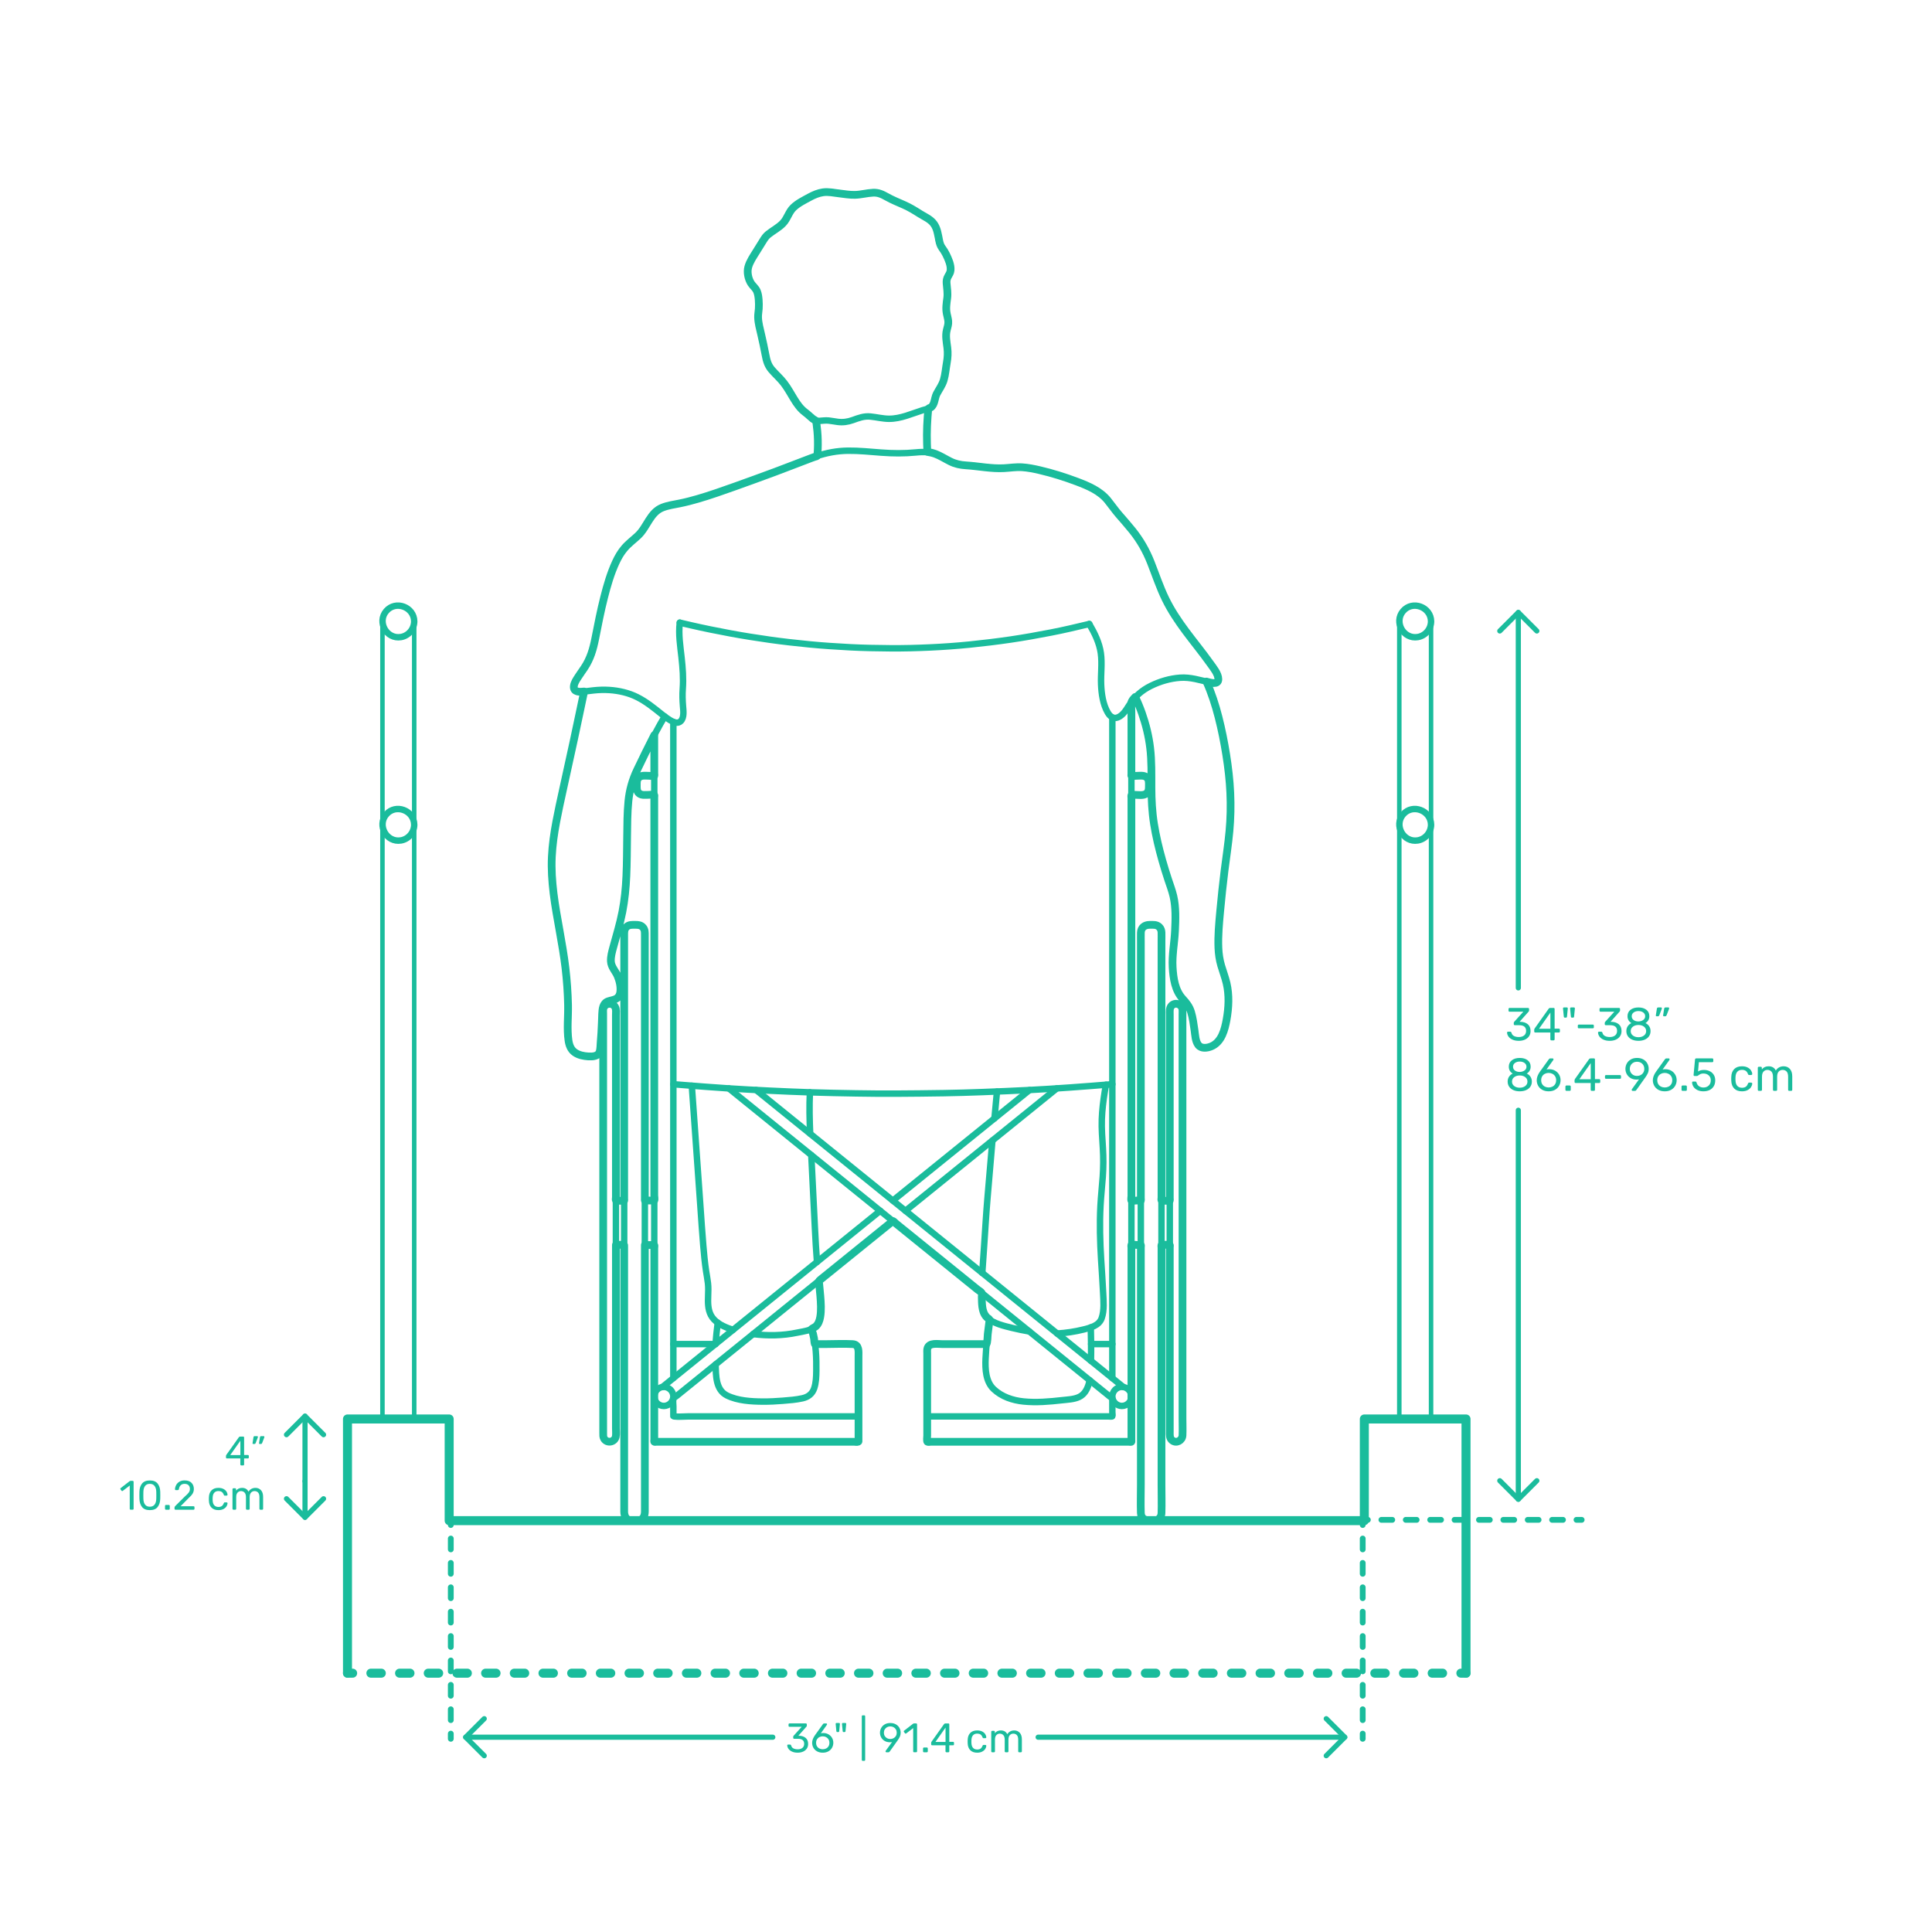 <?xml version="1.0" encoding="utf-8"?>
<!-- Generator: Adobe Illustrator 23.0.2, SVG Export Plug-In . SVG Version: 6.00 Build 0)  -->
<!DOCTYPE svg PUBLIC "-//W3C//DTD SVG 1.1//EN" "http://www.w3.org/Graphics/SVG/1.1/DTD/svg11.dtd">
<svg version="1.1" xmlns:x="http://ns.adobe.com/Extensibility/1.0/" xmlns:i="http://ns.adobe.com/AdobeIllustrator/10.0/" xmlns:graph="http://ns.adobe.com/Graphs/1.0/"
	 xmlns="http://www.w3.org/2000/svg" xmlns:xlink="http://www.w3.org/1999/xlink" xmlns:a="http://ns.adobe.com/AdobeSVGViewerExtensions/3.0/"
	 x="0px" y="0px" viewBox="0 0 750 750" enable-background="new 0 0 750 750" xml:space="preserve">
<g id="FILL-BACKGROUND">
	<rect fill="#FFFFFF" width="750" height="750"/>
</g>
<g id="N-TEXT">
</g>
<g id="N-DIMENSIONS">
	<g>
		<g id="POLYLINE_3249_">
			
				<line fill="none" stroke="#1ABC9C" stroke-width="2" stroke-linecap="round" stroke-linejoin="round" stroke-miterlimit="10" x1="403" y1="674.38" x2="522.036" y2="674.38"/>
		</g>
		<g id="POLYLINE_3248_">
			
				<line fill="none" stroke="#1ABC9C" stroke-width="2" stroke-linecap="round" stroke-linejoin="round" stroke-miterlimit="10" x1="180.78" y1="674.38" x2="300" y2="674.38"/>
		</g>
		<g id="POLYLINE_3247_">
			
				<polyline fill="none" stroke="#1ABC9C" stroke-width="2" stroke-linecap="round" stroke-linejoin="round" stroke-miterlimit="10" points="
				514.844,681.57 522.036,674.38 514.844,667.188 			"/>
		</g>
		<g id="POLYLINE_3246_">
			
				<polyline fill="none" stroke="#1ABC9C" stroke-width="2" stroke-linecap="round" stroke-linejoin="round" stroke-miterlimit="10" points="
				187.982,681.57 180.78,674.38 187.982,667.188 			"/>
		</g>
		<g id="MTEXT_107_">
			<g>
				<g>
					<g>
						<path fill="#1ABC9C" d="M307.493,679.982c-0.608-0.271-1.069-0.626-1.384-1.063c-0.315-0.438-0.483-0.891-0.504-1.36
							c0-0.096,0.031-0.174,0.096-0.232c0.063-0.059,0.144-0.088,0.24-0.088h0.72c0.117,0,0.213,0.024,0.288,0.072
							c0.074,0.048,0.133,0.142,0.176,0.28c0.139,0.544,0.44,0.928,0.904,1.151c0.464,0.225,1.01,0.336,1.64,0.336
							c0.768,0,1.379-0.184,1.832-0.552s0.68-0.894,0.68-1.576c0-1.301-0.795-1.952-2.384-1.952h-1.504
							c-0.106,0-0.194-0.034-0.264-0.104c-0.07-0.069-0.104-0.157-0.104-0.264v-0.416c0-0.16,0.059-0.299,0.176-0.416l3.12-3.456
							h-4.735c-0.107,0-0.195-0.032-0.265-0.097c-0.069-0.063-0.104-0.148-0.104-0.256v-0.576c0-0.117,0.034-0.21,0.104-0.279
							s0.157-0.104,0.265-0.104h6.336c0.117,0,0.21,0.035,0.279,0.104s0.104,0.162,0.104,0.279v0.528c0,0.117-0.054,0.24-0.16,0.368
							l-3.12,3.504h0.256c1.088,0.032,1.949,0.314,2.584,0.848c0.635,0.534,0.952,1.312,0.952,2.336c0,0.704-0.174,1.31-0.52,1.816
							c-0.347,0.507-0.83,0.896-1.448,1.168c-0.619,0.272-1.317,0.408-2.096,0.408C308.821,680.391,308.101,680.255,307.493,679.982
							z"/>
						<path fill="#1ABC9C" d="M317.181,679.87c-0.624-0.346-1.099-0.812-1.424-1.399c-0.326-0.587-0.488-1.227-0.488-1.92
							c0-0.918,0.368-1.898,1.104-2.944l3.057-4.256c0.01-0.011,0.04-0.048,0.088-0.112c0.048-0.063,0.109-0.114,0.184-0.151
							c0.074-0.038,0.16-0.057,0.256-0.057h0.784c0.096,0,0.173,0.035,0.232,0.104c0.059,0.069,0.088,0.151,0.088,0.248
							c0,0.053-0.027,0.122-0.08,0.208l-2.336,3.264c0.277-0.064,0.586-0.096,0.928-0.096c0.778,0,1.464,0.173,2.056,0.52
							c0.593,0.347,1.051,0.806,1.376,1.376c0.325,0.571,0.488,1.197,0.488,1.88s-0.163,1.32-0.488,1.912s-0.797,1.064-1.416,1.416
							c-0.618,0.353-1.349,0.528-2.191,0.528C318.543,680.391,317.805,680.217,317.181,679.87z M320.677,678.774
							c0.395-0.192,0.709-0.478,0.943-0.855c0.234-0.379,0.353-0.835,0.353-1.368c0-0.522-0.12-0.974-0.36-1.353
							c-0.24-0.378-0.558-0.666-0.952-0.864c-0.395-0.196-0.821-0.296-1.28-0.296c-0.458,0-0.885,0.1-1.279,0.296
							c-0.395,0.198-0.71,0.486-0.944,0.864c-0.234,0.379-0.352,0.83-0.352,1.353c0,0.533,0.117,0.989,0.352,1.368
							c0.234,0.378,0.55,0.663,0.944,0.855s0.821,0.288,1.279,0.288C319.85,679.062,320.281,678.967,320.677,678.774z"/>
						<path fill="#1ABC9C" d="M324.677,672.022l-0.271-2.784v-0.063c0-0.097,0.029-0.171,0.088-0.225
							c0.059-0.053,0.136-0.08,0.232-0.08h1.008c0.106,0,0.189,0.035,0.248,0.104s0.082,0.157,0.071,0.264l-0.271,2.784
							c-0.021,0.234-0.128,0.352-0.32,0.352h-0.464C324.805,672.374,324.698,672.257,324.677,672.022z M327.125,672.022
							l-0.271-2.784v-0.032c0-0.106,0.029-0.188,0.088-0.248c0.059-0.058,0.136-0.088,0.231-0.088h1.008
							c0.107,0,0.189,0.035,0.248,0.104s0.083,0.157,0.072,0.264l-0.271,2.784c-0.021,0.234-0.128,0.352-0.32,0.352h-0.464
							C327.253,672.374,327.146,672.257,327.125,672.022z"/>
						<path fill="#1ABC9C" d="M334.645,683.454c-0.063-0.069-0.096-0.157-0.096-0.264v-16.928c0-0.106,0.032-0.194,0.096-0.265
							c0.064-0.068,0.149-0.104,0.256-0.104h0.592c0.106,0,0.195,0.035,0.265,0.104c0.069,0.07,0.104,0.158,0.104,0.265v16.928
							c0,0.106-0.034,0.194-0.104,0.264s-0.158,0.104-0.265,0.104H334.9C334.794,683.559,334.709,683.523,334.645,683.454z"/>
						<path fill="#1ABC9C" d="M343.852,680.127c-0.059-0.069-0.088-0.152-0.088-0.248c0-0.075,0.021-0.145,0.063-0.208l2.464-3.425
							c-0.256,0.064-0.555,0.097-0.896,0.097c-0.768-0.011-1.44-0.189-2.016-0.536c-0.576-0.347-1.017-0.8-1.32-1.36
							c-0.304-0.56-0.456-1.16-0.456-1.8s0.152-1.248,0.456-1.824s0.757-1.045,1.36-1.408c0.602-0.362,1.33-0.544,2.184-0.544
							s1.584,0.177,2.192,0.528c0.607,0.352,1.066,0.813,1.376,1.384c0.309,0.571,0.464,1.182,0.464,1.832
							c0,0.587-0.104,1.104-0.312,1.552c-0.208,0.448-0.482,0.912-0.824,1.393l-3.104,4.352c-0.075,0.097-0.146,0.174-0.216,0.232
							s-0.168,0.088-0.296,0.088h-0.801C343.987,680.23,343.91,680.196,343.852,680.127z M346.867,674.774
							c0.384-0.202,0.688-0.488,0.912-0.855c0.225-0.368,0.336-0.792,0.336-1.272c0-0.49-0.111-0.923-0.336-1.296
							c-0.224-0.373-0.528-0.661-0.912-0.864c-0.384-0.202-0.806-0.304-1.264-0.304c-0.448,0-0.861,0.102-1.24,0.304
							c-0.379,0.203-0.68,0.491-0.904,0.864c-0.224,0.373-0.336,0.806-0.336,1.296c0,0.48,0.112,0.904,0.336,1.272
							c0.225,0.367,0.523,0.653,0.896,0.855c0.373,0.203,0.789,0.304,1.248,0.304C346.062,675.078,346.483,674.978,346.867,674.774z
							"/>
						<path fill="#1ABC9C" d="M354.596,680.127c-0.064-0.069-0.097-0.158-0.097-0.265v-9.023l-2.688,2.063
							c-0.075,0.064-0.154,0.096-0.24,0.096c-0.096,0-0.187-0.053-0.271-0.159l-0.384-0.496c-0.054-0.075-0.08-0.149-0.08-0.225
							c0-0.117,0.053-0.213,0.159-0.288l3.473-2.688c0.117-0.074,0.256-0.112,0.416-0.112h0.752c0.106,0,0.194,0.035,0.264,0.104
							s0.104,0.157,0.104,0.264v10.464c0,0.106-0.035,0.195-0.104,0.265s-0.157,0.104-0.264,0.104h-0.784
							C354.745,680.23,354.659,680.196,354.596,680.127z"/>
						<path fill="#1ABC9C" d="M358.428,680.127c-0.07-0.069-0.104-0.158-0.104-0.265v-1.104c0-0.106,0.034-0.197,0.104-0.272
							c0.069-0.074,0.157-0.112,0.264-0.112h1.104c0.106,0,0.195,0.038,0.265,0.112c0.069,0.075,0.104,0.166,0.104,0.272v1.104
							c0,0.106-0.034,0.195-0.104,0.265s-0.158,0.104-0.265,0.104h-1.104C358.585,680.23,358.497,680.196,358.428,680.127z"/>
						<path fill="#1ABC9C" d="M367.147,680.127c-0.069-0.069-0.104-0.158-0.104-0.265v-2.336h-5.199
							c-0.107,0-0.195-0.034-0.265-0.104s-0.104-0.157-0.104-0.265v-0.592c0-0.149,0.059-0.31,0.176-0.479l4.816-6.784
							c0.053-0.086,0.133-0.152,0.239-0.2s0.225-0.072,0.353-0.072h1.088c0.117,0,0.208,0.032,0.271,0.097
							c0.064,0.063,0.097,0.154,0.097,0.271v6.784h1.456c0.106,0,0.194,0.034,0.264,0.104c0.069,0.07,0.104,0.158,0.104,0.265v0.607
							c0,0.107-0.035,0.195-0.104,0.265s-0.157,0.104-0.264,0.104h-1.456v2.336c0,0.106-0.035,0.195-0.104,0.265
							s-0.157,0.104-0.264,0.104h-0.736C367.305,680.23,367.217,680.196,367.147,680.127z M363.14,676.215h3.92v-5.568
							L363.14,676.215z"/>
						<path fill="#1ABC9C" d="M376.659,679.423c-0.641-0.646-0.977-1.55-1.009-2.712l-0.016-0.641l0.016-0.64
							c0.032-1.163,0.368-2.066,1.009-2.712c0.64-0.646,1.53-0.969,2.672-0.969c0.768,0,1.416,0.137,1.943,0.408
							c0.528,0.272,0.923,0.611,1.185,1.017c0.261,0.405,0.402,0.811,0.424,1.216c0.011,0.096-0.024,0.182-0.104,0.256
							c-0.08,0.075-0.168,0.112-0.264,0.112h-0.704c-0.106,0-0.187-0.024-0.24-0.072c-0.053-0.048-0.106-0.136-0.159-0.264
							c-0.192-0.522-0.456-0.894-0.792-1.112c-0.337-0.219-0.761-0.328-1.272-0.328c-0.672,0-1.205,0.208-1.6,0.624
							c-0.396,0.416-0.608,1.051-0.641,1.904l-0.016,0.56l0.016,0.561c0.032,0.854,0.245,1.487,0.641,1.903
							c0.395,0.416,0.928,0.624,1.6,0.624c0.522,0,0.949-0.109,1.28-0.328c0.33-0.218,0.592-0.589,0.784-1.111
							c0.053-0.128,0.106-0.216,0.159-0.265c0.054-0.048,0.134-0.071,0.24-0.071h0.704c0.096,0,0.184,0.037,0.264,0.111
							c0.08,0.075,0.115,0.16,0.104,0.256c-0.021,0.396-0.163,0.795-0.424,1.2c-0.262,0.406-0.656,0.747-1.185,1.024
							c-0.527,0.277-1.176,0.416-1.943,0.416C378.189,680.391,377.299,680.068,376.659,679.423z"/>
						<path fill="#1ABC9C" d="M384.906,680.127c-0.069-0.069-0.104-0.158-0.104-0.265v-7.584c0-0.106,0.034-0.194,0.104-0.264
							s0.157-0.104,0.265-0.104h0.672c0.106,0,0.191,0.035,0.256,0.104c0.063,0.069,0.096,0.157,0.096,0.264v0.544
							c0.576-0.714,1.354-1.072,2.336-1.072c1.174,0,2.006,0.491,2.496,1.473c0.256-0.448,0.621-0.806,1.096-1.072
							s1.006-0.4,1.593-0.4c0.874,0,1.589,0.299,2.144,0.896s0.832,1.462,0.832,2.592v4.624c0,0.106-0.035,0.195-0.104,0.265
							s-0.157,0.104-0.264,0.104h-0.688c-0.107,0-0.195-0.034-0.265-0.104s-0.104-0.158-0.104-0.265v-4.479
							c0-0.854-0.176-1.464-0.528-1.832c-0.352-0.368-0.815-0.553-1.392-0.553c-0.513,0-0.952,0.189-1.32,0.568
							s-0.552,0.984-0.552,1.816v4.479c0,0.106-0.035,0.195-0.104,0.265s-0.157,0.104-0.264,0.104h-0.704
							c-0.106,0-0.194-0.034-0.264-0.104s-0.104-0.158-0.104-0.265v-4.479c0-0.843-0.184-1.451-0.552-1.824
							s-0.824-0.561-1.368-0.561c-0.512,0-0.952,0.188-1.319,0.561c-0.368,0.373-0.553,0.976-0.553,1.808v4.496
							c0,0.106-0.034,0.195-0.104,0.265s-0.157,0.104-0.264,0.104h-0.704C385.063,680.23,384.976,680.196,384.906,680.127z"/>
					</g>
				</g>
			</g>
		</g>
		<g>
			<g>
				
					<line fill="none" stroke="#1ABC9C" stroke-width="2.25" stroke-linecap="round" stroke-linejoin="round" x1="175" y1="590" x2="175" y2="592"/>
				
					<line fill="none" stroke="#1ABC9C" stroke-width="2.25" stroke-linecap="round" stroke-linejoin="round" stroke-dasharray="4.208,5.26" x1="175" y1="597.26" x2="175" y2="670.37"/>
				
					<line fill="none" stroke="#1ABC9C" stroke-width="2.25" stroke-linecap="round" stroke-linejoin="round" x1="175" y1="673" x2="175" y2="675"/>
			</g>
		</g>
		<g>
			<g>
				
					<line fill="none" stroke="#1ABC9C" stroke-width="2.25" stroke-linecap="round" stroke-linejoin="round" x1="529" y1="590" x2="529" y2="592"/>
				
					<line fill="none" stroke="#1ABC9C" stroke-width="2.25" stroke-linecap="round" stroke-linejoin="round" stroke-dasharray="4.208,5.26" x1="529" y1="597.26" x2="529" y2="670.37"/>
				
					<line fill="none" stroke="#1ABC9C" stroke-width="2.25" stroke-linecap="round" stroke-linejoin="round" x1="529" y1="673" x2="529" y2="675"/>
			</g>
		</g>
		<g>
			<g>
				
					<line fill="none" stroke="#1ABC9C" stroke-width="2.25" stroke-linecap="round" stroke-linejoin="round" x1="529" y1="590" x2="531" y2="590"/>
				
					<line fill="none" stroke="#1ABC9C" stroke-width="2.25" stroke-linecap="round" stroke-linejoin="round" stroke-dasharray="4.208,5.26" x1="536.26" y1="590" x2="609.37" y2="590"/>
				
					<line fill="none" stroke="#1ABC9C" stroke-width="2.25" stroke-linecap="round" stroke-linejoin="round" x1="612" y1="590" x2="614" y2="590"/>
			</g>
		</g>
	</g>
	<g>
		<g id="POLYLINE_3245_">
			
				<line fill="none" stroke="#1ABC9C" stroke-width="2" stroke-linecap="round" stroke-linejoin="round" stroke-miterlimit="10" x1="589.409" y1="383.495" x2="589.409" y2="237.751"/>
		</g>
		<g id="POLYLINE_3244_">
			
				<line fill="none" stroke="#1ABC9C" stroke-width="2" stroke-linecap="round" stroke-linejoin="round" stroke-miterlimit="10" x1="589.409" y1="582.007" x2="589.409" y2="431"/>
		</g>
		<g id="POLYLINE_3243_">
			
				<polyline fill="none" stroke="#1ABC9C" stroke-width="2" stroke-linecap="round" stroke-linejoin="round" stroke-miterlimit="10" points="
				596.6,244.943 589.409,237.751 582.217,244.943 			"/>
		</g>
		<g id="POLYLINE_3242_">
			
				<polyline fill="none" stroke="#1ABC9C" stroke-width="2" stroke-linecap="round" stroke-linejoin="round" stroke-miterlimit="10" points="
				596.6,574.805 589.409,582.007 582.217,574.805 			"/>
		</g>
		<g id="MTEXT_84_">
			<g>
				<g>
					<g>
						<path fill="#1ABC9C" d="M587.158,403.591c-0.685-0.306-1.204-0.704-1.558-1.196s-0.543-1.002-0.566-1.53
							c0-0.108,0.035-0.195,0.107-0.261c0.072-0.066,0.162-0.1,0.271-0.1h0.81c0.132,0,0.24,0.027,0.324,0.081
							s0.149,0.159,0.198,0.315c0.155,0.611,0.494,1.044,1.017,1.296s1.137,0.378,1.845,0.378c0.864,0,1.551-0.207,2.062-0.621
							c0.51-0.414,0.765-1.005,0.765-1.773c0-1.464-0.894-2.195-2.682-2.195h-1.692c-0.12,0-0.219-0.039-0.297-0.117
							s-0.117-0.177-0.117-0.297v-0.468c0-0.181,0.066-0.336,0.198-0.469l3.51-3.888h-5.328c-0.12,0-0.219-0.036-0.297-0.108
							c-0.078-0.071-0.117-0.168-0.117-0.287v-0.648c0-0.132,0.039-0.237,0.117-0.315c0.078-0.077,0.177-0.116,0.297-0.116h7.128
							c0.132,0,0.237,0.039,0.315,0.116c0.078,0.078,0.117,0.184,0.117,0.315v0.594c0,0.133-0.061,0.271-0.181,0.414l-3.51,3.942
							h0.288c1.224,0.036,2.193,0.354,2.907,0.954c0.714,0.6,1.07,1.476,1.07,2.628c0,0.792-0.194,1.473-0.585,2.043
							c-0.39,0.57-0.933,1.008-1.629,1.313c-0.695,0.307-1.481,0.459-2.357,0.459C588.651,404.05,587.842,403.897,587.158,403.591z"
							/>
						<path fill="#1ABC9C" d="M601.962,403.753c-0.078-0.078-0.116-0.177-0.116-0.297v-2.628h-5.851
							c-0.12,0-0.219-0.039-0.297-0.117s-0.117-0.177-0.117-0.297v-0.666c0-0.168,0.066-0.348,0.198-0.54l5.418-7.632
							c0.06-0.096,0.15-0.171,0.271-0.225c0.119-0.055,0.252-0.081,0.396-0.081h1.224c0.133,0,0.234,0.035,0.307,0.107
							s0.107,0.174,0.107,0.307v7.632h1.639c0.119,0,0.219,0.039,0.297,0.117s0.117,0.177,0.117,0.297v0.684
							c0,0.12-0.039,0.219-0.117,0.297s-0.178,0.117-0.297,0.117h-1.639v2.628c0,0.12-0.039,0.219-0.116,0.297
							c-0.078,0.078-0.178,0.117-0.298,0.117h-0.827C602.14,403.87,602.04,403.831,601.962,403.753z M597.453,399.353h4.41v-6.265
							L597.453,399.353z"/>
						<path fill="#1ABC9C" d="M607.065,394.636l-0.306-3.132v-0.072c0-0.107,0.032-0.191,0.099-0.252
							c0.065-0.06,0.153-0.09,0.261-0.09h1.134c0.12,0,0.213,0.039,0.279,0.117s0.093,0.178,0.081,0.297l-0.306,3.132
							c-0.024,0.265-0.145,0.396-0.36,0.396h-0.521C607.209,395.032,607.089,394.9,607.065,394.636z M609.819,394.636l-0.306-3.132
							v-0.036c0-0.119,0.032-0.213,0.099-0.278c0.065-0.066,0.153-0.1,0.261-0.1h1.135c0.119,0,0.213,0.039,0.278,0.117
							c0.066,0.078,0.093,0.178,0.081,0.297l-0.306,3.132c-0.024,0.265-0.145,0.396-0.36,0.396h-0.521
							C609.963,395.032,609.844,394.9,609.819,394.636z"/>
						<path fill="#1ABC9C" d="M612.619,399.082c-0.078-0.072-0.117-0.168-0.117-0.288v-0.647c0-0.12,0.039-0.219,0.117-0.298
							c0.077-0.077,0.177-0.116,0.297-0.116h5.399c0.12,0,0.219,0.039,0.297,0.116c0.078,0.079,0.117,0.178,0.117,0.298v0.647
							c0,0.12-0.039,0.216-0.117,0.288s-0.177,0.108-0.297,0.108h-5.399C612.796,399.19,612.696,399.154,612.619,399.082z"/>
						<path fill="#1ABC9C" d="M622.474,403.591c-0.685-0.306-1.204-0.704-1.558-1.196s-0.543-1.002-0.566-1.53
							c0-0.108,0.035-0.195,0.107-0.261c0.072-0.066,0.162-0.1,0.271-0.1h0.81c0.132,0,0.24,0.027,0.324,0.081
							s0.149,0.159,0.198,0.315c0.155,0.611,0.494,1.044,1.017,1.296s1.137,0.378,1.845,0.378c0.864,0,1.551-0.207,2.062-0.621
							c0.51-0.414,0.765-1.005,0.765-1.773c0-1.464-0.894-2.195-2.682-2.195h-1.692c-0.12,0-0.219-0.039-0.297-0.117
							s-0.117-0.177-0.117-0.297v-0.468c0-0.181,0.066-0.336,0.198-0.469l3.51-3.888h-5.328c-0.12,0-0.219-0.036-0.297-0.108
							c-0.078-0.071-0.117-0.168-0.117-0.287v-0.648c0-0.132,0.039-0.237,0.117-0.315c0.078-0.077,0.177-0.116,0.297-0.116h7.128
							c0.132,0,0.237,0.039,0.315,0.116c0.078,0.078,0.117,0.184,0.117,0.315v0.594c0,0.133-0.061,0.271-0.181,0.414l-3.51,3.942
							h0.288c1.224,0.036,2.193,0.354,2.907,0.954c0.714,0.6,1.07,1.476,1.07,2.628c0,0.792-0.194,1.473-0.585,2.043
							c-0.39,0.57-0.933,1.008-1.629,1.313c-0.695,0.307-1.481,0.459-2.357,0.459C623.967,404.05,623.157,403.897,622.474,403.591z"
							/>
						<path fill="#1ABC9C" d="M633.605,403.591c-0.714-0.306-1.269-0.747-1.665-1.322c-0.396-0.576-0.594-1.248-0.594-2.017
							c0-0.708,0.177-1.329,0.531-1.863c0.354-0.533,0.831-0.944,1.431-1.232c-0.479-0.276-0.852-0.639-1.116-1.089
							c-0.264-0.45-0.396-0.981-0.396-1.594c0-1.044,0.39-1.868,1.17-2.475c0.78-0.605,1.806-0.909,3.078-0.909
							c1.271,0,2.295,0.301,3.069,0.9c0.773,0.6,1.16,1.428,1.16,2.483c0,0.601-0.132,1.125-0.396,1.575
							c-0.265,0.45-0.63,0.819-1.098,1.107c0.6,0.288,1.076,0.699,1.431,1.232c0.354,0.534,0.531,1.161,0.531,1.882
							c0,0.768-0.198,1.437-0.595,2.007c-0.396,0.57-0.951,1.008-1.665,1.313c-0.714,0.307-1.526,0.459-2.438,0.459
							S634.319,403.897,633.605,403.591z M638.178,401.998c0.57-0.432,0.855-1.008,0.855-1.728c0-0.721-0.285-1.297-0.855-1.729
							s-1.281-0.647-2.133-0.647c-0.864,0-1.581,0.216-2.151,0.647c-0.569,0.432-0.854,1.008-0.854,1.729
							c0,0.72,0.285,1.296,0.854,1.728c0.57,0.432,1.287,0.648,2.151,0.648C636.896,402.646,637.607,402.43,638.178,401.998z
							 M637.898,395.95c0.504-0.36,0.756-0.84,0.756-1.44c0-0.611-0.249-1.101-0.746-1.467c-0.498-0.366-1.119-0.549-1.863-0.549
							c-0.756,0-1.38,0.183-1.872,0.549s-0.738,0.855-0.738,1.467c0,0.612,0.246,1.102,0.738,1.468s1.116,0.549,1.872,0.549
							C636.776,396.502,637.395,396.311,637.898,395.95z"/>
						<path fill="#1ABC9C" d="M642.84,394.402c-0.054-0.072-0.069-0.162-0.045-0.271l0.396-2.52
							c0.048-0.348,0.216-0.522,0.504-0.522h1.151c0.084,0,0.153,0.03,0.207,0.09c0.055,0.061,0.081,0.133,0.081,0.217
							c0,0.12-0.018,0.216-0.054,0.288l-0.937,2.43c-0.06,0.132-0.126,0.231-0.197,0.297c-0.072,0.066-0.181,0.099-0.324,0.099
							h-0.558C642.969,394.51,642.894,394.474,642.84,394.402z M645.666,394.402c-0.054-0.072-0.069-0.162-0.045-0.271l0.396-2.52
							c0.048-0.348,0.217-0.522,0.504-0.522h1.152c0.084,0,0.153,0.03,0.207,0.09c0.054,0.061,0.081,0.133,0.081,0.217
							c0,0.12-0.018,0.216-0.054,0.288l-0.937,2.43c-0.06,0.132-0.126,0.231-0.198,0.297c-0.071,0.066-0.18,0.099-0.323,0.099
							h-0.559C645.795,394.51,645.72,394.474,645.666,394.402z"/>
						<path fill="#1ABC9C" d="M587.526,423.19c-0.714-0.306-1.269-0.747-1.665-1.322c-0.396-0.576-0.594-1.248-0.594-2.017
							c0-0.708,0.177-1.329,0.531-1.863c0.354-0.533,0.831-0.944,1.431-1.232c-0.479-0.276-0.852-0.639-1.116-1.089
							c-0.264-0.45-0.396-0.981-0.396-1.594c0-1.044,0.39-1.868,1.17-2.475c0.78-0.605,1.806-0.909,3.078-0.909
							c1.271,0,2.295,0.301,3.069,0.9c0.773,0.6,1.16,1.428,1.16,2.483c0,0.601-0.132,1.125-0.396,1.575
							c-0.265,0.45-0.63,0.819-1.098,1.107c0.6,0.288,1.076,0.699,1.431,1.232c0.354,0.534,0.531,1.161,0.531,1.882
							c0,0.768-0.198,1.437-0.595,2.007c-0.396,0.57-0.951,1.008-1.665,1.313c-0.714,0.307-1.526,0.459-2.438,0.459
							S588.24,423.497,587.526,423.19z M592.099,421.598c0.57-0.432,0.855-1.008,0.855-1.728c0-0.721-0.285-1.297-0.855-1.729
							s-1.281-0.647-2.133-0.647c-0.864,0-1.581,0.216-2.151,0.647c-0.569,0.432-0.854,1.008-0.854,1.729
							c0,0.72,0.285,1.296,0.854,1.728c0.57,0.432,1.287,0.648,2.151,0.648C590.817,422.246,591.528,422.029,592.099,421.598z
							 M591.819,415.55c0.504-0.36,0.756-0.84,0.756-1.44c0-0.611-0.249-1.101-0.746-1.467c-0.498-0.366-1.119-0.549-1.863-0.549
							c-0.756,0-1.38,0.183-1.872,0.549s-0.738,0.855-0.738,1.467c0,0.612,0.246,1.102,0.738,1.468s1.116,0.549,1.872,0.549
							C590.697,416.102,591.315,415.91,591.819,415.55z"/>
						<path fill="#1ABC9C" d="M598.705,423.064c-0.702-0.39-1.236-0.915-1.603-1.575c-0.366-0.659-0.549-1.379-0.549-2.159
							c0-1.032,0.414-2.136,1.242-3.312l3.438-4.788c0.013-0.012,0.046-0.054,0.1-0.126s0.123-0.129,0.207-0.171
							s0.18-0.062,0.288-0.062h0.882c0.107,0,0.194,0.039,0.261,0.116c0.065,0.078,0.099,0.172,0.099,0.279
							c0,0.061-0.029,0.139-0.09,0.234l-2.628,3.672c0.312-0.072,0.66-0.108,1.044-0.108c0.876,0,1.647,0.195,2.313,0.585
							c0.666,0.391,1.182,0.906,1.548,1.548c0.366,0.643,0.549,1.348,0.549,2.115c0,0.769-0.183,1.485-0.549,2.151
							s-0.897,1.197-1.593,1.593c-0.696,0.396-1.519,0.594-2.466,0.594C600.237,423.649,599.407,423.455,598.705,423.064z
							 M602.638,421.832c0.444-0.216,0.798-0.537,1.062-0.963c0.264-0.426,0.396-0.939,0.396-1.539c0-0.588-0.135-1.096-0.405-1.521
							c-0.27-0.426-0.627-0.75-1.07-0.972c-0.444-0.222-0.925-0.333-1.44-0.333s-0.996,0.111-1.439,0.333
							c-0.444,0.222-0.799,0.546-1.062,0.972s-0.396,0.934-0.396,1.521c0,0.6,0.132,1.113,0.396,1.539s0.618,0.747,1.062,0.963
							c0.443,0.216,0.924,0.323,1.439,0.323C601.708,422.155,602.193,422.048,602.638,421.832z"/>
						<path fill="#1ABC9C" d="M607.812,423.353c-0.078-0.078-0.117-0.177-0.117-0.297v-1.242c0-0.119,0.039-0.222,0.117-0.306
							s0.177-0.126,0.297-0.126h1.242c0.12,0,0.219,0.042,0.297,0.126s0.117,0.187,0.117,0.306v1.242
							c0,0.12-0.039,0.219-0.117,0.297s-0.177,0.117-0.297,0.117h-1.242C607.988,423.47,607.89,423.431,607.812,423.353z"/>
						<path fill="#1ABC9C" d="M617.622,423.353c-0.078-0.078-0.116-0.177-0.116-0.297v-2.628h-5.851
							c-0.12,0-0.219-0.039-0.297-0.117s-0.117-0.177-0.117-0.297v-0.666c0-0.168,0.066-0.348,0.198-0.54l5.418-7.632
							c0.06-0.096,0.15-0.171,0.271-0.225c0.119-0.055,0.252-0.081,0.396-0.081h1.224c0.133,0,0.234,0.035,0.307,0.107
							s0.107,0.174,0.107,0.307v7.632h1.639c0.119,0,0.219,0.039,0.297,0.117s0.117,0.177,0.117,0.297v0.684
							c0,0.12-0.039,0.219-0.117,0.297s-0.178,0.117-0.297,0.117h-1.639v2.628c0,0.12-0.039,0.219-0.116,0.297
							c-0.078,0.078-0.178,0.117-0.298,0.117h-0.827C617.8,423.47,617.7,423.431,617.622,423.353z M613.113,418.952h4.41v-6.265
							L613.113,418.952z"/>
						<path fill="#1ABC9C" d="M623.166,418.682c-0.078-0.072-0.117-0.168-0.117-0.288v-0.647c0-0.12,0.039-0.219,0.117-0.298
							c0.077-0.077,0.177-0.116,0.297-0.116h5.399c0.12,0,0.219,0.039,0.297,0.116c0.078,0.079,0.117,0.178,0.117,0.298v0.647
							c0,0.12-0.039,0.216-0.117,0.288s-0.177,0.108-0.297,0.108h-5.399C623.343,418.79,623.243,418.754,623.166,418.682z"/>
						<path fill="#1ABC9C" d="M633.517,423.353c-0.066-0.078-0.1-0.171-0.1-0.279c0-0.083,0.024-0.161,0.072-0.233l2.771-3.853
							c-0.288,0.072-0.624,0.108-1.008,0.108c-0.864-0.012-1.62-0.213-2.268-0.603c-0.648-0.391-1.144-0.9-1.485-1.53
							s-0.513-1.305-0.513-2.025c0-0.72,0.171-1.403,0.513-2.052s0.852-1.176,1.53-1.584c0.678-0.408,1.497-0.612,2.457-0.612
							s1.782,0.198,2.466,0.595c0.684,0.396,1.2,0.915,1.548,1.557s0.522,1.329,0.522,2.061c0,0.66-0.117,1.242-0.352,1.746
							c-0.233,0.504-0.543,1.026-0.927,1.566l-3.492,4.896c-0.084,0.108-0.165,0.195-0.243,0.262
							c-0.078,0.065-0.188,0.099-0.333,0.099h-0.899C633.669,423.47,633.582,423.431,633.517,423.353z M636.909,417.332
							c0.432-0.229,0.773-0.549,1.026-0.963c0.252-0.414,0.378-0.892,0.378-1.432c0-0.552-0.126-1.037-0.378-1.458
							c-0.253-0.42-0.595-0.744-1.026-0.972s-0.906-0.342-1.422-0.342c-0.504,0-0.97,0.114-1.396,0.342s-0.765,0.552-1.017,0.972
							c-0.252,0.421-0.378,0.906-0.378,1.458c0,0.54,0.126,1.018,0.378,1.432s0.588,0.734,1.008,0.963
							c0.42,0.228,0.888,0.342,1.404,0.342C636.003,417.674,636.478,417.56,636.909,417.332z"/>
						<path fill="#1ABC9C" d="M643.776,423.064c-0.702-0.39-1.236-0.915-1.603-1.575c-0.366-0.659-0.549-1.379-0.549-2.159
							c0-1.032,0.414-2.136,1.242-3.312l3.438-4.788c0.013-0.012,0.046-0.054,0.1-0.126s0.123-0.129,0.207-0.171
							s0.18-0.062,0.288-0.062h0.882c0.107,0,0.194,0.039,0.261,0.116c0.065,0.078,0.099,0.172,0.099,0.279
							c0,0.061-0.029,0.139-0.09,0.234l-2.628,3.672c0.312-0.072,0.66-0.108,1.044-0.108c0.876,0,1.647,0.195,2.313,0.585
							c0.666,0.391,1.182,0.906,1.548,1.548c0.366,0.643,0.549,1.348,0.549,2.115c0,0.769-0.183,1.485-0.549,2.151
							s-0.897,1.197-1.593,1.593c-0.696,0.396-1.519,0.594-2.466,0.594C645.309,423.649,644.479,423.455,643.776,423.064z
							 M647.709,421.832c0.444-0.216,0.798-0.537,1.062-0.963c0.264-0.426,0.396-0.939,0.396-1.539c0-0.588-0.135-1.096-0.405-1.521
							c-0.27-0.426-0.627-0.75-1.07-0.972c-0.444-0.222-0.925-0.333-1.44-0.333s-0.996,0.111-1.439,0.333
							c-0.444,0.222-0.799,0.546-1.062,0.972s-0.396,0.934-0.396,1.521c0,0.6,0.132,1.113,0.396,1.539s0.618,0.747,1.062,0.963
							c0.443,0.216,0.924,0.323,1.439,0.323C646.779,422.155,647.265,422.048,647.709,421.832z"/>
						<path fill="#1ABC9C" d="M652.884,423.353c-0.078-0.078-0.117-0.177-0.117-0.297v-1.242c0-0.119,0.039-0.222,0.117-0.306
							s0.177-0.126,0.297-0.126h1.242c0.12,0,0.219,0.042,0.297,0.126s0.117,0.187,0.117,0.306v1.242
							c0,0.12-0.039,0.219-0.117,0.297s-0.177,0.117-0.297,0.117h-1.242C653.061,423.47,652.962,423.431,652.884,423.353z"/>
						<path fill="#1ABC9C" d="M658.941,423.164c-0.66-0.324-1.164-0.747-1.513-1.27c-0.348-0.521-0.534-1.083-0.558-1.683v-0.036
							c0-0.096,0.036-0.174,0.107-0.234c0.072-0.06,0.156-0.09,0.252-0.09h0.883c0.252,0,0.414,0.133,0.485,0.396
							c0.181,0.647,0.514,1.131,0.999,1.448c0.486,0.318,1.047,0.478,1.684,0.478c0.815,0,1.493-0.249,2.033-0.747
							s0.811-1.185,0.811-2.061c0-0.805-0.271-1.443-0.811-1.918c-0.54-0.474-1.218-0.711-2.033-0.711
							c-0.433,0-0.78,0.055-1.044,0.162c-0.265,0.108-0.534,0.265-0.811,0.469c-0.156,0.12-0.285,0.207-0.387,0.261
							c-0.103,0.054-0.213,0.081-0.333,0.081h-0.864c-0.107,0-0.204-0.039-0.288-0.117s-0.12-0.171-0.107-0.279l0.558-5.994
							c0.036-0.3,0.186-0.449,0.45-0.449h6.228c0.132,0,0.234,0.035,0.307,0.107c0.071,0.072,0.107,0.174,0.107,0.307v0.666
							c0,0.119-0.039,0.216-0.117,0.287c-0.078,0.072-0.177,0.108-0.297,0.108h-5.184l-0.324,3.618
							c0.576-0.408,1.351-0.612,2.322-0.612c0.804,0,1.536,0.159,2.196,0.478c0.659,0.317,1.185,0.782,1.574,1.395
							s0.585,1.338,0.585,2.178c0,0.889-0.195,1.653-0.585,2.295c-0.39,0.643-0.93,1.129-1.62,1.458
							c-0.689,0.33-1.479,0.495-2.366,0.495C660.381,423.649,659.601,423.487,658.941,423.164z"/>
						<path fill="#1ABC9C" d="M673.214,422.561c-0.72-0.726-1.098-1.743-1.134-3.051l-0.019-0.72l0.019-0.721
							c0.036-1.308,0.414-2.324,1.134-3.051c0.72-0.726,1.722-1.089,3.006-1.089c0.864,0,1.593,0.153,2.188,0.459
							c0.594,0.306,1.037,0.688,1.332,1.143c0.294,0.457,0.452,0.912,0.477,1.368c0.012,0.108-0.027,0.204-0.117,0.288
							s-0.188,0.126-0.297,0.126h-0.792c-0.12,0-0.21-0.026-0.27-0.081c-0.061-0.054-0.12-0.152-0.181-0.297
							c-0.216-0.588-0.513-1.005-0.891-1.251s-0.855-0.369-1.431-0.369c-0.757,0-1.356,0.234-1.801,0.702
							c-0.443,0.468-0.684,1.183-0.72,2.143l-0.018,0.63l0.018,0.63c0.036,0.96,0.276,1.674,0.72,2.142
							c0.444,0.468,1.044,0.702,1.801,0.702c0.588,0,1.067-0.123,1.439-0.369s0.666-0.663,0.882-1.251
							c0.061-0.144,0.12-0.243,0.181-0.297c0.06-0.054,0.149-0.081,0.27-0.081h0.792c0.108,0,0.207,0.042,0.297,0.126
							s0.129,0.18,0.117,0.288c-0.024,0.444-0.183,0.895-0.477,1.35c-0.295,0.457-0.738,0.841-1.332,1.152
							c-0.595,0.312-1.323,0.468-2.188,0.468C674.936,423.649,673.934,423.287,673.214,422.561z"/>
						<path fill="#1ABC9C" d="M682.492,423.353c-0.078-0.078-0.117-0.177-0.117-0.297v-8.532c0-0.119,0.039-0.219,0.117-0.297
							s0.177-0.117,0.297-0.117h0.756c0.12,0,0.217,0.039,0.288,0.117c0.072,0.078,0.108,0.178,0.108,0.297v0.612
							c0.647-0.804,1.523-1.206,2.628-1.206c1.32,0,2.256,0.552,2.808,1.656c0.288-0.504,0.699-0.906,1.233-1.206
							s1.131-0.45,1.791-0.45c0.983,0,1.788,0.336,2.412,1.008c0.624,0.673,0.936,1.645,0.936,2.916v5.202
							c0,0.12-0.039,0.219-0.117,0.297s-0.177,0.117-0.297,0.117h-0.773c-0.12,0-0.22-0.039-0.297-0.117
							c-0.078-0.078-0.117-0.177-0.117-0.297v-5.04c0-0.96-0.198-1.646-0.594-2.061c-0.396-0.414-0.918-0.621-1.566-0.621
							c-0.576,0-1.071,0.213-1.485,0.639s-0.621,1.107-0.621,2.043v5.04c0,0.12-0.039,0.219-0.116,0.297
							c-0.078,0.078-0.178,0.117-0.297,0.117h-0.792c-0.12,0-0.22-0.039-0.298-0.117s-0.116-0.177-0.116-0.297v-5.04
							c0-0.947-0.207-1.632-0.621-2.052s-0.928-0.63-1.539-0.63c-0.576,0-1.071,0.21-1.485,0.63s-0.621,1.098-0.621,2.034v5.058
							c0,0.12-0.039,0.219-0.117,0.297s-0.177,0.117-0.297,0.117h-0.792C682.669,423.47,682.57,423.431,682.492,423.353z"/>
					</g>
				</g>
			</g>
		</g>
	</g>
	<g>
		<g id="POLYLINE_3241_">
			
				<line fill="none" stroke="#1ABC9C" stroke-width="2" stroke-linecap="round" stroke-linejoin="round" stroke-miterlimit="10" x1="118.409" y1="575" x2="118.409" y2="549.751"/>
		</g>
		<g id="POLYLINE_3240_">
			
				<line fill="none" stroke="#1ABC9C" stroke-width="2" stroke-linecap="round" stroke-linejoin="round" stroke-miterlimit="10" x1="118.409" y1="589.007" x2="118.409" y2="575"/>
		</g>
		<g id="POLYLINE_3239_">
			
				<polyline fill="none" stroke="#1ABC9C" stroke-width="2" stroke-linecap="round" stroke-linejoin="round" stroke-miterlimit="10" points="
				125.6,556.943 118.409,549.751 111.217,556.943 			"/>
		</g>
		<g id="POLYLINE_3238_">
			
				<polyline fill="none" stroke="#1ABC9C" stroke-width="2" stroke-linecap="round" stroke-linejoin="round" stroke-miterlimit="10" points="
				125.6,581.805 118.409,589.007 111.217,581.805 			"/>
		</g>
		<g id="MTEXT_80_">
			<g>
				<g>
					<g>
						<path fill="#1ABC9C" d="M93.396,568.767c-0.069-0.069-0.104-0.158-0.104-0.265v-2.336h-5.199
							c-0.107,0-0.195-0.034-0.265-0.104s-0.104-0.157-0.104-0.265v-0.592c0-0.149,0.059-0.31,0.176-0.479l4.816-6.784
							c0.053-0.086,0.133-0.152,0.239-0.2s0.225-0.072,0.353-0.072h1.088c0.117,0,0.208,0.032,0.271,0.097
							c0.064,0.063,0.097,0.154,0.097,0.271v6.784h1.456c0.106,0,0.194,0.034,0.264,0.104c0.069,0.07,0.104,0.158,0.104,0.265v0.607
							c0,0.107-0.035,0.195-0.104,0.265s-0.157,0.104-0.264,0.104h-1.456v2.336c0,0.106-0.035,0.195-0.104,0.265
							s-0.157,0.104-0.264,0.104H93.66C93.554,568.87,93.466,568.836,93.396,568.767z M89.389,564.854h3.92v-5.568L89.389,564.854z"
							/>
						<path fill="#1ABC9C" d="M98.084,560.454c-0.048-0.064-0.062-0.144-0.04-0.24l0.353-2.24c0.042-0.309,0.191-0.464,0.447-0.464
							h1.024c0.074,0,0.136,0.027,0.184,0.08c0.049,0.054,0.072,0.118,0.072,0.192c0,0.106-0.016,0.191-0.048,0.256l-0.832,2.16
							c-0.054,0.117-0.112,0.205-0.176,0.264c-0.064,0.059-0.16,0.088-0.288,0.088h-0.496
							C98.198,560.55,98.132,560.519,98.084,560.454z M100.596,560.454c-0.048-0.064-0.061-0.144-0.039-0.24l0.352-2.24
							c0.042-0.309,0.192-0.464,0.448-0.464h1.023c0.075,0,0.137,0.027,0.185,0.08c0.048,0.054,0.071,0.118,0.071,0.192
							c0,0.106-0.016,0.191-0.048,0.256l-0.832,2.16c-0.053,0.117-0.111,0.205-0.176,0.264c-0.063,0.059-0.16,0.088-0.288,0.088
							h-0.496C100.711,560.55,100.645,560.519,100.596,560.454z"/>
						<path fill="#1ABC9C" d="M50.461,585.967c-0.064-0.069-0.097-0.158-0.097-0.265v-9.023l-2.688,2.063
							c-0.075,0.064-0.154,0.096-0.24,0.096c-0.096,0-0.187-0.053-0.271-0.159l-0.384-0.496c-0.054-0.075-0.08-0.149-0.08-0.225
							c0-0.117,0.053-0.213,0.159-0.288l3.473-2.688c0.117-0.074,0.256-0.112,0.416-0.112h0.752c0.106,0,0.194,0.035,0.264,0.104
							s0.104,0.157,0.104,0.264v10.464c0,0.106-0.035,0.195-0.104,0.265s-0.157,0.104-0.264,0.104h-0.784
							C50.61,586.07,50.524,586.036,50.461,585.967z"/>
						<path fill="#1ABC9C" d="M55.141,585.022c-0.635-0.806-0.974-1.858-1.016-3.16l-0.017-1.376l0.017-1.424
							c0.031-1.291,0.37-2.339,1.016-3.145c0.646-0.805,1.65-1.208,3.016-1.208c1.376,0,2.387,0.403,3.032,1.208
							c0.646,0.806,0.984,1.854,1.016,3.145c0.011,0.299,0.017,0.773,0.017,1.424c0,0.63-0.006,1.088-0.017,1.376
							c-0.042,1.302-0.381,2.354-1.016,3.16s-1.646,1.208-3.032,1.208C56.78,586.23,55.775,585.828,55.141,585.022z M60.013,584.086
							c0.416-0.544,0.635-1.312,0.656-2.304c0.01-0.31,0.016-0.752,0.016-1.328c0-0.586-0.006-1.023-0.016-1.312
							c-0.021-0.981-0.243-1.747-0.664-2.296c-0.422-0.55-1.038-0.824-1.849-0.824s-1.424,0.274-1.84,0.824
							c-0.416,0.549-0.635,1.314-0.656,2.296l-0.016,1.312l0.016,1.328c0.021,0.992,0.24,1.76,0.656,2.304s1.029,0.816,1.84,0.816
							C58.978,584.902,59.597,584.63,60.013,584.086z"/>
						<path fill="#1ABC9C" d="M64.165,585.967c-0.07-0.069-0.104-0.158-0.104-0.265v-1.104c0-0.106,0.034-0.197,0.104-0.272
							c0.069-0.074,0.157-0.112,0.264-0.112h1.104c0.106,0,0.195,0.038,0.265,0.112c0.069,0.075,0.104,0.166,0.104,0.272v1.104
							c0,0.106-0.034,0.195-0.104,0.265s-0.158,0.104-0.265,0.104h-1.104C64.322,586.07,64.234,586.036,64.165,585.967z"/>
						<path fill="#1ABC9C" d="M67.86,585.967c-0.069-0.069-0.104-0.158-0.104-0.265v-0.479c0-0.245,0.133-0.48,0.399-0.704
							l3.488-3.473c0.789-0.672,1.333-1.221,1.632-1.647s0.448-0.88,0.448-1.36c0-0.629-0.176-1.122-0.528-1.479
							c-0.352-0.357-0.863-0.536-1.536-0.536c-0.64,0-1.146,0.187-1.52,0.56c-0.373,0.374-0.603,0.875-0.688,1.504
							c-0.021,0.118-0.074,0.208-0.159,0.272c-0.086,0.063-0.171,0.096-0.256,0.096h-0.769c-0.096,0-0.176-0.032-0.24-0.096
							c-0.063-0.064-0.096-0.139-0.096-0.224c0.021-0.565,0.173-1.112,0.456-1.641c0.282-0.527,0.701-0.96,1.256-1.296
							s1.227-0.504,2.016-0.504c1.195,0,2.094,0.312,2.696,0.936s0.904,1.416,0.904,2.376c0,0.673-0.163,1.278-0.488,1.816
							c-0.325,0.539-0.835,1.106-1.528,1.704l-3.151,3.2h5.04c0.117,0,0.208,0.032,0.271,0.096c0.064,0.064,0.097,0.155,0.097,0.272
							v0.607c0,0.106-0.035,0.195-0.104,0.265s-0.157,0.104-0.264,0.104h-7.008C68.018,586.07,67.93,586.036,67.86,585.967z"/>
						<path fill="#1ABC9C" d="M82.108,585.263c-0.641-0.646-0.977-1.55-1.009-2.712l-0.016-0.641l0.016-0.64
							c0.032-1.163,0.368-2.066,1.009-2.712c0.64-0.646,1.53-0.969,2.672-0.969c0.768,0,1.416,0.137,1.943,0.408
							c0.528,0.272,0.923,0.611,1.185,1.017c0.261,0.405,0.402,0.811,0.424,1.216c0.011,0.096-0.024,0.182-0.104,0.256
							c-0.08,0.075-0.168,0.112-0.264,0.112H87.26c-0.106,0-0.187-0.024-0.24-0.072c-0.053-0.048-0.106-0.136-0.159-0.264
							c-0.192-0.522-0.456-0.894-0.792-1.112c-0.337-0.219-0.761-0.328-1.272-0.328c-0.672,0-1.205,0.208-1.6,0.624
							c-0.396,0.416-0.608,1.051-0.641,1.904l-0.016,0.56l0.016,0.561c0.032,0.854,0.245,1.487,0.641,1.903
							c0.395,0.416,0.928,0.624,1.6,0.624c0.522,0,0.949-0.109,1.28-0.328c0.33-0.218,0.592-0.589,0.784-1.111
							c0.053-0.128,0.106-0.216,0.159-0.265c0.054-0.048,0.134-0.071,0.24-0.071h0.704c0.096,0,0.184,0.037,0.264,0.111
							c0.08,0.075,0.115,0.16,0.104,0.256c-0.021,0.396-0.163,0.795-0.424,1.2c-0.262,0.406-0.656,0.747-1.185,1.024
							c-0.527,0.277-1.176,0.416-1.943,0.416C83.639,586.23,82.748,585.908,82.108,585.263z"/>
						<path fill="#1ABC9C" d="M90.355,585.967c-0.069-0.069-0.104-0.158-0.104-0.265v-7.584c0-0.106,0.034-0.194,0.104-0.264
							s0.157-0.104,0.265-0.104h0.672c0.106,0,0.191,0.035,0.256,0.104c0.063,0.069,0.096,0.157,0.096,0.264v0.544
							c0.576-0.714,1.354-1.072,2.336-1.072c1.174,0,2.006,0.491,2.496,1.473c0.256-0.448,0.621-0.806,1.096-1.072
							s1.006-0.4,1.593-0.4c0.874,0,1.589,0.299,2.144,0.896s0.832,1.462,0.832,2.592v4.624c0,0.106-0.035,0.195-0.104,0.265
							s-0.157,0.104-0.264,0.104h-0.688c-0.107,0-0.195-0.034-0.265-0.104s-0.104-0.158-0.104-0.265v-4.479
							c0-0.854-0.176-1.464-0.528-1.832c-0.352-0.368-0.815-0.553-1.392-0.553c-0.513,0-0.952,0.189-1.32,0.568
							s-0.552,0.984-0.552,1.816v4.479c0,0.106-0.035,0.195-0.104,0.265s-0.157,0.104-0.264,0.104h-0.704
							c-0.106,0-0.194-0.034-0.264-0.104s-0.104-0.158-0.104-0.265v-4.479c0-0.843-0.184-1.451-0.552-1.824
							s-0.824-0.561-1.368-0.561c-0.512,0-0.952,0.188-1.319,0.561c-0.368,0.373-0.553,0.976-0.553,1.808v4.496
							c0,0.106-0.034,0.195-0.104,0.265s-0.157,0.104-0.264,0.104H90.62C90.513,586.07,90.425,586.036,90.355,585.967z"/>
					</g>
				</g>
			</g>
		</g>
	</g>
</g>
<g id="AG-DIAGRAM">
	<g id="POLYLINE_3236_">
		<g>
			<g>
				
					<line fill="none" stroke="#1ABC9C" stroke-width="3.5" stroke-linecap="round" stroke-linejoin="round" x1="569.105" y1="649.527" x2="567.105" y2="649.527"/>
				
					<line fill="none" stroke="#1ABC9C" stroke-width="3.5" stroke-linecap="round" stroke-linejoin="round" stroke-dasharray="4.049,7.086" x1="560.019" y1="649.527" x2="140.438" y2="649.527"/>
				
					<line fill="none" stroke="#1ABC9C" stroke-width="3.5" stroke-linecap="round" stroke-linejoin="round" x1="136.895" y1="649.527" x2="134.895" y2="649.527"/>
			</g>
		</g>
	</g>
</g>
<g id="AG-DETAIL">
	<g id="POLYLINE_3235_">
		
			<path fill="none" stroke="#1ABC9C" stroke-width="1.75" stroke-linecap="round" stroke-linejoin="round" stroke-miterlimit="10" d="
			M160.799,550.842V320.168v-78.947c-0.002-0.137-0.003-0.206-0.003-0.206c-0.006-0.139-0.01-0.208-0.01-0.208
			c-0.011-0.14-0.018-0.21-0.018-0.21c-0.008-0.071-0.016-0.141-0.016-0.141c-0.009-0.071-0.019-0.142-0.019-0.142
			c-0.011-0.071-0.023-0.143-0.023-0.143c-0.013-0.072-0.027-0.143-0.027-0.143c-0.015-0.072-0.03-0.144-0.03-0.144
			c-0.016-0.072-0.034-0.144-0.034-0.144c-0.018-0.072-0.037-0.144-0.037-0.144c-0.02-0.072-0.041-0.144-0.041-0.144
			c-0.022-0.072-0.045-0.144-0.045-0.144c-0.024-0.072-0.049-0.143-0.049-0.143c-0.026-0.072-0.053-0.143-0.053-0.143
			c-0.028-0.071-0.056-0.142-0.056-0.142c-0.03-0.071-0.06-0.142-0.06-0.142c-0.064-0.141-0.097-0.211-0.097-0.211
			c-0.07-0.139-0.106-0.208-0.106-0.208c-0.075-0.137-0.114-0.205-0.114-0.205c-0.081-0.135-0.123-0.202-0.123-0.202
			c-0.086-0.132-0.131-0.198-0.131-0.198c-0.092-0.129-0.139-0.193-0.139-0.193c-0.097-0.126-0.147-0.188-0.147-0.188
			c-0.102-0.122-0.154-0.183-0.154-0.183c-0.107-0.119-0.161-0.177-0.161-0.177c-0.111-0.114-0.168-0.17-0.168-0.17
			c-0.116-0.11-0.175-0.164-0.175-0.164c-0.12-0.105-0.181-0.157-0.181-0.157c-0.124-0.1-0.186-0.149-0.186-0.149
			c-0.127-0.095-0.191-0.142-0.191-0.142c-0.13-0.09-0.196-0.134-0.196-0.134c-0.133-0.085-0.2-0.126-0.2-0.126
			c-0.136-0.079-0.204-0.117-0.204-0.117c-0.138-0.074-0.207-0.109-0.207-0.109c-0.14-0.068-0.21-0.1-0.21-0.1
			c-0.07-0.032-0.141-0.062-0.141-0.062c-0.071-0.03-0.142-0.058-0.142-0.058c-0.071-0.028-0.143-0.054-0.143-0.054
			c-0.072-0.026-0.143-0.051-0.143-0.051c-0.072-0.024-0.144-0.047-0.144-0.047c-0.072-0.022-0.144-0.043-0.144-0.043
			c-0.072-0.02-0.144-0.039-0.144-0.039c-0.072-0.018-0.144-0.036-0.144-0.036c-0.072-0.016-0.144-0.032-0.144-0.032
			c-0.072-0.015-0.143-0.028-0.143-0.028c-0.072-0.013-0.143-0.025-0.143-0.025c-0.071-0.011-0.142-0.021-0.142-0.021
			c-0.071-0.009-0.142-0.018-0.142-0.018c-0.141-0.014-0.211-0.02-0.211-0.02c-0.14-0.009-0.209-0.013-0.209-0.013
			c-0.138-0.005-0.207-0.006-0.207-0.006c-0.137,0-0.205,0.001-0.205,0.001c-0.138,0.005-0.207,0.008-0.207,0.008
			c-0.14,0.009-0.21,0.015-0.21,0.015c-0.141,0.014-0.212,0.023-0.212,0.023c-0.071,0.009-0.142,0.019-0.142,0.019
			c-0.071,0.011-0.143,0.023-0.143,0.023c-0.072,0.013-0.143,0.027-0.143,0.027c-0.072,0.015-0.144,0.03-0.144,0.03
			c-0.072,0.016-0.144,0.034-0.144,0.034c-0.072,0.018-0.144,0.037-0.144,0.037c-0.072,0.02-0.144,0.041-0.144,0.041
			c-0.072,0.022-0.144,0.045-0.144,0.045c-0.072,0.024-0.143,0.049-0.143,0.049c-0.072,0.026-0.143,0.053-0.143,0.053
			c-0.071,0.028-0.142,0.056-0.142,0.056c-0.071,0.03-0.142,0.06-0.142,0.06c-0.141,0.064-0.211,0.097-0.211,0.097
			c-0.139,0.07-0.208,0.106-0.208,0.106c-0.137,0.075-0.205,0.114-0.205,0.114c-0.135,0.081-0.202,0.123-0.202,0.123
			c-0.132,0.086-0.198,0.131-0.198,0.131c-0.129,0.092-0.193,0.139-0.193,0.139c-0.126,0.097-0.188,0.147-0.188,0.147
			c-0.122,0.102-0.183,0.154-0.183,0.154c-0.118,0.107-0.177,0.161-0.177,0.161c-0.114,0.111-0.17,0.168-0.17,0.168
			c-0.11,0.116-0.164,0.175-0.164,0.175c-0.105,0.12-0.157,0.181-0.157,0.181c-0.1,0.124-0.149,0.186-0.149,0.186
			c-0.095,0.127-0.142,0.191-0.142,0.191c-0.09,0.13-0.134,0.196-0.134,0.196c-0.085,0.133-0.126,0.2-0.126,0.2
			c-0.079,0.136-0.117,0.204-0.117,0.204c-0.074,0.138-0.109,0.207-0.109,0.207c-0.068,0.14-0.1,0.21-0.1,0.21
			c-0.032,0.07-0.062,0.141-0.062,0.141c-0.03,0.071-0.058,0.142-0.058,0.142c-0.028,0.071-0.054,0.143-0.054,0.143
			c-0.026,0.072-0.051,0.143-0.051,0.143c-0.024,0.072-0.047,0.144-0.047,0.144c-0.022,0.072-0.043,0.144-0.043,0.144
			c-0.02,0.072-0.039,0.144-0.039,0.144c-0.018,0.072-0.036,0.144-0.036,0.144c-0.016,0.072-0.032,0.144-0.032,0.144
			c-0.015,0.072-0.028,0.143-0.028,0.143c-0.013,0.072-0.025,0.143-0.025,0.143c-0.011,0.071-0.021,0.142-0.021,0.142
			c-0.009,0.071-0.018,0.142-0.018,0.142c-0.014,0.141-0.02,0.211-0.02,0.211c-0.009,0.14-0.013,0.209-0.013,0.209
			c-0.005,0.138-0.006,0.207-0.006,0.207c0,0.068,0,79.016,0,79.016v230.674"/>
	</g>
	<g id="POLYLINE_3234_">
		
			<path fill="none" stroke="#1ABC9C" stroke-width="1.75" stroke-linecap="round" stroke-linejoin="round" stroke-miterlimit="10" d="
			M555.536,550.842V320.168v-78.947c-0.002-0.137-0.003-0.206-0.003-0.206c-0.006-0.139-0.01-0.208-0.01-0.208
			c-0.011-0.14-0.018-0.21-0.018-0.21c-0.008-0.071-0.016-0.141-0.016-0.141c-0.009-0.071-0.019-0.142-0.019-0.142
			c-0.011-0.071-0.023-0.143-0.023-0.143c-0.013-0.072-0.027-0.143-0.027-0.143c-0.015-0.072-0.03-0.144-0.03-0.144
			c-0.016-0.072-0.034-0.144-0.034-0.144c-0.018-0.072-0.037-0.144-0.037-0.144c-0.02-0.072-0.041-0.144-0.041-0.144
			c-0.022-0.072-0.045-0.144-0.045-0.144c-0.024-0.072-0.049-0.143-0.049-0.143c-0.026-0.072-0.052-0.143-0.052-0.143
			c-0.028-0.071-0.056-0.142-0.056-0.142c-0.03-0.071-0.06-0.142-0.06-0.142c-0.064-0.141-0.097-0.211-0.097-0.211
			c-0.07-0.139-0.106-0.208-0.106-0.208c-0.075-0.137-0.114-0.205-0.114-0.205c-0.081-0.135-0.123-0.202-0.123-0.202
			c-0.086-0.132-0.131-0.198-0.131-0.198c-0.092-0.129-0.139-0.193-0.139-0.193c-0.097-0.126-0.147-0.188-0.147-0.188
			c-0.102-0.122-0.154-0.183-0.154-0.183c-0.107-0.119-0.161-0.177-0.161-0.177c-0.111-0.114-0.168-0.17-0.168-0.17
			c-0.116-0.11-0.175-0.164-0.175-0.164c-0.12-0.105-0.181-0.157-0.181-0.157c-0.124-0.1-0.186-0.149-0.186-0.149
			c-0.127-0.095-0.191-0.142-0.191-0.142c-0.13-0.09-0.196-0.134-0.196-0.134c-0.133-0.085-0.2-0.126-0.2-0.126
			c-0.136-0.079-0.204-0.117-0.204-0.117c-0.138-0.074-0.207-0.109-0.207-0.109c-0.14-0.068-0.21-0.1-0.21-0.1
			c-0.07-0.032-0.141-0.062-0.141-0.062c-0.071-0.03-0.142-0.058-0.142-0.058c-0.071-0.028-0.143-0.054-0.143-0.054
			c-0.072-0.026-0.143-0.051-0.143-0.051c-0.072-0.024-0.144-0.047-0.144-0.047c-0.072-0.022-0.144-0.043-0.144-0.043
			c-0.072-0.02-0.144-0.039-0.144-0.039c-0.072-0.018-0.144-0.036-0.144-0.036c-0.072-0.016-0.144-0.032-0.144-0.032
			c-0.072-0.015-0.143-0.028-0.143-0.028c-0.072-0.013-0.143-0.025-0.143-0.025c-0.071-0.011-0.142-0.021-0.142-0.021
			c-0.071-0.009-0.142-0.018-0.142-0.018c-0.141-0.014-0.211-0.02-0.211-0.02c-0.14-0.009-0.209-0.013-0.209-0.013
			c-0.138-0.005-0.207-0.006-0.207-0.006c-0.137,0-0.205,0.001-0.205,0.001c-0.138,0.005-0.207,0.008-0.207,0.008
			c-0.14,0.009-0.21,0.015-0.21,0.015c-0.141,0.014-0.212,0.023-0.212,0.023c-0.071,0.009-0.142,0.019-0.142,0.019
			c-0.071,0.011-0.143,0.023-0.143,0.023c-0.072,0.013-0.143,0.027-0.143,0.027c-0.072,0.015-0.144,0.03-0.144,0.03
			c-0.072,0.016-0.144,0.034-0.144,0.034c-0.072,0.018-0.144,0.037-0.144,0.037c-0.072,0.02-0.144,0.041-0.144,0.041
			c-0.072,0.022-0.144,0.045-0.144,0.045c-0.072,0.024-0.143,0.049-0.143,0.049c-0.072,0.026-0.143,0.053-0.143,0.053
			c-0.071,0.028-0.142,0.056-0.142,0.056c-0.071,0.03-0.142,0.06-0.142,0.06c-0.141,0.064-0.211,0.097-0.211,0.097
			c-0.139,0.07-0.208,0.106-0.208,0.106c-0.137,0.075-0.205,0.114-0.205,0.114c-0.135,0.081-0.202,0.123-0.202,0.123
			c-0.132,0.086-0.198,0.131-0.198,0.131c-0.129,0.092-0.193,0.139-0.193,0.139c-0.126,0.097-0.188,0.147-0.188,0.147
			c-0.122,0.102-0.183,0.154-0.183,0.154c-0.118,0.107-0.177,0.161-0.177,0.161c-0.114,0.111-0.17,0.168-0.17,0.168
			c-0.11,0.116-0.164,0.175-0.164,0.175c-0.105,0.12-0.157,0.181-0.157,0.181c-0.1,0.124-0.149,0.186-0.149,0.186
			c-0.095,0.127-0.142,0.191-0.142,0.191c-0.09,0.13-0.134,0.196-0.134,0.196c-0.085,0.133-0.126,0.2-0.126,0.2
			c-0.079,0.136-0.117,0.204-0.117,0.204c-0.073,0.138-0.109,0.207-0.109,0.207c-0.068,0.14-0.1,0.21-0.1,0.21
			c-0.032,0.07-0.062,0.141-0.062,0.141c-0.03,0.071-0.058,0.142-0.058,0.142c-0.028,0.071-0.054,0.143-0.054,0.143
			c-0.026,0.072-0.051,0.143-0.051,0.143c-0.024,0.072-0.047,0.144-0.047,0.144c-0.022,0.072-0.043,0.144-0.043,0.144
			c-0.02,0.072-0.039,0.144-0.039,0.144c-0.018,0.072-0.036,0.144-0.036,0.144c-0.016,0.072-0.032,0.144-0.032,0.144
			c-0.015,0.072-0.028,0.143-0.028,0.143c-0.013,0.072-0.025,0.143-0.025,0.143c-0.011,0.071-0.021,0.142-0.021,0.142
			c-0.009,0.071-0.018,0.142-0.018,0.142c-0.014,0.141-0.02,0.211-0.02,0.211c-0.009,0.14-0.013,0.209-0.013,0.209
			c-0.005,0.138-0.006,0.207-0.006,0.207c0,0.068,0,79.016,0,79.016v230.674"/>
	</g>
</g>
<g id="AG-DETAIL-DIAGRAM">
</g>
<g id="AG-PEOPLE">
	<g id="POLYLINE_2715_">
		
			<path fill="none" stroke="#1ABC9C" stroke-width="2.5" stroke-linecap="round" stroke-linejoin="round" stroke-miterlimit="10" d="
			M436.057,538.433c-2.045-1.654-4.09-3.308-6.134-4.962c-5.125-4.145-10.249-8.29-15.374-12.435
			c-6.664-5.39-13.328-10.781-19.992-16.171c-6.743-5.454-13.486-10.909-20.229-16.363c-5.285-4.275-10.57-8.55-15.855-12.824
			c-2.311-1.869-4.622-3.738-6.932-5.607c-2.714-2.195-5.428-4.391-8.142-6.586c-5.445-4.405-10.891-8.809-16.336-13.214
			c-6.76-5.468-13.521-10.937-20.281-16.405c-4.208-3.403-8.415-6.807-12.623-10.21c-0.211-0.171-0.422-0.341-0.633-0.512"/>
	</g>
	<g id="POLYLINE_2714_">
		
			<path fill="none" stroke="#1ABC9C" stroke-width="2.5" stroke-linecap="round" stroke-linejoin="round" stroke-miterlimit="10" d="
			M282.947,422.518c5.543,4.484,11.087,8.968,16.63,13.452c9.814,7.938,19.628,15.877,29.442,23.815
			c5.245,4.243,10.491,8.486,15.736,12.728c4.034,3.263,8.067,6.525,12.101,9.788c8.973,7.258,17.946,14.516,26.919,21.774
			c9.815,7.939,19.63,15.878,29.445,23.817c5.894,4.767,11.787,9.534,17.681,14.302c0.224,0.182,0.773,0.468,0.907,0.734
			c0.087,0.172,0,0.613,0,0.799c0,0.755,0,1.511,0,2.266c0,0.766,0,1.533,0,2.299c0,0.277,0.168,1.268,0,1.498
			c-0.149,0.204-1.19,0.067-1.476,0.067c-1.51,0-3.021,0-4.531,0c-11.57,0-23.14,0-34.71,0c-9.852,0-19.704,0-29.556,0
			c-0.534,0-1.069,0-1.603,0"/>
	</g>
	<g id="POLYLINE_2713_">
		
			<line fill="none" stroke="#1ABC9C" stroke-width="2.5" stroke-linecap="round" stroke-linejoin="round" stroke-miterlimit="10" x1="410.253" y1="422.518" x2="351.503" y2="470.039"/>
	</g>
	<g id="POLYLINE_2712_">
		
			<line fill="none" stroke="#1ABC9C" stroke-width="2.5" stroke-linecap="round" stroke-linejoin="round" stroke-miterlimit="10" x1="346.6" y1="466.073" x2="399.674" y2="423.142"/>
	</g>
	<g id="POLYLINE_2711_">
		
			<path fill="none" stroke="#1ABC9C" stroke-width="2.5" stroke-linecap="round" stroke-linejoin="round" stroke-miterlimit="10" d="
			M346.6,474.006c-2.133,1.725-4.266,3.45-6.398,5.176c-5.323,4.306-10.646,8.612-15.97,12.917
			c-6.901,5.582-13.802,11.164-20.703,16.746c-6.866,5.554-13.732,11.107-20.597,16.661c-5.218,4.221-10.436,8.441-15.654,12.662
			c-1.487,1.203-2.974,2.406-4.461,3.609c-0.502,0.406-1.285,0.8-1.425,1.408c-0.186,0.81,0,1.883,0,2.711c0,1.054,0,2.109,0,3.163
			c0,0.721-0.181,0.726,0.38,0.799c1.661,0.216,3.496,0,5.168,0c7.487,0,14.975,0,22.462,0c8.907,0,17.814,0,26.721,0
			c5.45,0,10.899,0,16.349,0c0.265,0,0.53,0,0.796,0"/>
	</g>
	<g id="POLYLINE_2710_">
		
			<path fill="none" stroke="#1ABC9C" stroke-width="2.5" stroke-linecap="round" stroke-linejoin="round" stroke-miterlimit="10" d="
			M253.99,542.093c0.035-2.035,1.689-3.727,3.749-3.7c1.998,0.026,3.651,1.701,3.651,3.7c0,2-1.652,3.674-3.651,3.7
			C255.705,545.82,253.991,544.129,253.99,542.093z"/>
	</g>
	<g id="POLYLINE_2709_">
		
			<line fill="none" stroke="#1ABC9C" stroke-width="2.5" stroke-linecap="round" stroke-linejoin="round" stroke-miterlimit="10" x1="257.143" y1="538.433" x2="341.696" y2="470.039"/>
	</g>
	<g id="POLYLINE_2708_">
		
			<line fill="none" stroke="#1ABC9C" stroke-width="2.5" stroke-linecap="round" stroke-linejoin="round" stroke-miterlimit="10" x1="277.74" y1="521.773" x2="261.392" y2="521.773"/>
	</g>
	<g id="POLYLINE_2707_">
		
			<path fill="none" stroke="#1ABC9C" stroke-width="2.5" stroke-linecap="round" stroke-linejoin="round" stroke-miterlimit="10" d="
			M253.99,308.559c-1.434,0-2.886,0.073-4.317,0c-1.037-0.053-1.963-0.629-2.323-1.637c-0.19-0.532-0.143-1.096-0.144-1.652
			c-0.001-0.687-0.087-1.435,0.045-2.115c0.19-0.975,0.978-1.766,1.956-1.952c1.513-0.288,3.245-0.044,4.783-0.044"/>
	</g>
	<g id="POLYLINE_2706_">
		
			<path fill="none" stroke="#1ABC9C" stroke-width="2.5" stroke-linecap="round" stroke-linejoin="round" stroke-miterlimit="10" d="
			M439.209,308.559c1.434,0,2.886,0.073,4.317,0c1.037-0.053,1.963-0.629,2.323-1.637c0.19-0.532,0.143-1.096,0.144-1.652
			c0.001-0.687,0.087-1.435-0.045-2.115c-0.19-0.975-0.978-1.766-1.956-1.952c-1.513-0.288-3.245-0.044-4.783-0.044"/>
	</g>
	<g id="POLYLINE_2705_">
		
			<path fill="none" stroke="#1ABC9C" stroke-width="2.5" stroke-linecap="round" stroke-linejoin="round" stroke-miterlimit="10" d="
			M439.209,542.093c-0.035-2.035-1.689-3.727-3.749-3.7c-1.998,0.026-3.651,1.701-3.651,3.7c0,2,1.652,3.674,3.651,3.7
			C437.495,545.82,439.209,544.129,439.209,542.093z"/>
	</g>
	<g id="POLYLINE_2704_">
		
			<path fill="none" stroke="#1ABC9C" stroke-width="2.5" stroke-linecap="round" stroke-linejoin="round" stroke-miterlimit="10" d="
			M431.808,420.897c-5.584,0.451-11.167,0.896-16.756,1.287c-5.159,0.361-10.32,0.699-15.485,0.962
			c-6.119,0.312-12.238,0.572-18.36,0.803c-4.936,0.186-9.876,0.331-14.814,0.411c-6.271,0.101-12.538,0.166-18.809,0.199
			c-5.003,0.027-10.008-0.026-15.01-0.106c-5.954-0.096-11.907-0.213-17.859-0.402c-5.453-0.173-10.904-0.412-16.353-0.676
			c-5.282-0.256-10.564-0.537-15.841-0.886c-5.916-0.391-11.826-0.842-17.735-1.319c-1.131-0.091-2.261-0.183-3.392-0.274"/>
	</g>
	<g id="POLYLINE_2703_">
		
			<line fill="none" stroke="#1ABC9C" stroke-width="2.5" stroke-linecap="round" stroke-linejoin="round" stroke-miterlimit="10" x1="250.33" y1="483.304" x2="253.99" y2="483.304"/>
	</g>
	<g id="POLYLINE_2702_">
		
			<line fill="none" stroke="#1ABC9C" stroke-width="2.5" stroke-linecap="round" stroke-linejoin="round" stroke-miterlimit="10" x1="253.99" y1="466.035" x2="250.33" y2="466.035"/>
	</g>
	<g id="POLYLINE_2701_">
		
			<line fill="none" stroke="#1ABC9C" stroke-width="2.5" stroke-linecap="round" stroke-linejoin="round" stroke-miterlimit="10" x1="439.209" y1="466.035" x2="442.87" y2="466.035"/>
	</g>
	<g id="POLYLINE_2700_">
		
			<line fill="none" stroke="#1ABC9C" stroke-width="2.5" stroke-linecap="round" stroke-linejoin="round" stroke-miterlimit="10" x1="442.87" y1="483.304" x2="439.209" y2="483.304"/>
	</g>
	<g id="POLYLINE_2699_">
		
			<line fill="none" stroke="#1ABC9C" stroke-width="2.5" stroke-linecap="round" stroke-linejoin="round" stroke-miterlimit="10" x1="450.89" y1="466.035" x2="454.108" y2="466.035"/>
	</g>
	<g id="POLYLINE_2698_">
		
			<line fill="none" stroke="#1ABC9C" stroke-width="2.5" stroke-linecap="round" stroke-linejoin="round" stroke-miterlimit="10" x1="454.108" y1="483.304" x2="450.89" y2="483.304"/>
	</g>
	<g id="POLYLINE_2697_">
		
			<line fill="none" stroke="#1ABC9C" stroke-width="2.5" stroke-linecap="round" stroke-linejoin="round" stroke-miterlimit="10" x1="242.31" y1="466.035" x2="239.092" y2="466.035"/>
	</g>
	<g id="POLYLINE_2696_">
		
			<line fill="none" stroke="#1ABC9C" stroke-width="2.5" stroke-linecap="round" stroke-linejoin="round" stroke-miterlimit="10" x1="239.092" y1="483.304" x2="242.31" y2="483.304"/>
	</g>
	<g id="POLYLINE_2695_">
		
			<path fill="none" stroke="#1ABC9C" stroke-width="2.5" stroke-linecap="round" stroke-linejoin="round" stroke-miterlimit="10" d="
			M245.217,590.316c-3.665-0.063-2.906-4.64-2.906-7.063c0-5.29,0-10.58,0-15.869c0-8.305,0-16.61,0-24.914
			c0-10.371,0-20.742,0-31.112c0-11.428,0-22.855,0-34.283c0-11.463,0-22.926,0-34.389c0-10.549,0-21.099,0-31.648
			c0-8.676,0-17.352,0-26.028c0-5.781,0-11.563,0-17.344c0-1.493,0-2.987,0-4.48c0-0.97-0.094-1.962,0.459-2.824
			c1.027-1.601,3.279-1.509,4.954-1.323c1.494,0.165,2.528,1.386,2.606,2.853c0.035,0.665,0,1.341,0,2.006c0,4.429,0,8.858,0,13.287
			c0,7.667,0,15.334,0,23c0,9.938,0,19.876,0,29.814c0,11.261,0,22.523,0,33.784c0,11.57,0,23.139,0,34.709
			c0,10.86,0,21.719,0,32.579c0,9.202,0,18.404,0,27.606c0,6.592,0,13.183,0,19.775c0,2.919,0.046,5.843,0,8.762
			c-0.01,0.624-0.115,1.226-0.459,1.764C248.832,590.601,246.887,590.316,245.217,590.316z"/>
	</g>
	<g id="POLYLINE_2694_">
		
			<path fill="none" stroke="#1ABC9C" stroke-width="2.5" stroke-linecap="round" stroke-linejoin="round" stroke-miterlimit="10" d="
			M234.158,557.226c0.056,2.156,2.728,3.311,4.256,1.698c0.618-0.652,0.678-1.426,0.678-2.256c0-2.724,0-5.449,0-8.173
			c0-5.299,0-10.598,0-15.897c0-7.163,0-14.326,0-21.49c0-8.257,0-16.515,0-24.772c0-8.598,0-17.195,0-25.793
			c0-8.184,0-16.367,0-24.551c0-6.992,0-13.984,0-20.976c0-5.103,0-10.206,0-15.308c0-2.429,0.025-4.86,0-7.289
			c-0.012-1.152-0.479-2.225-1.655-2.634c-1.635-0.569-3.197,0.681-3.279,2.334c-0.097,1.968,0,3.965,0,5.934
			c0,4.761,0,9.522,0,14.282c0,6.76,0,13.521,0,20.281c0,8.061,0,16.121,0,24.182c0,8.584,0,17.168,0,25.753
			c0,8.323,0,16.646,0,24.969c0,7.4,0,14.8,0,22.2c0,5.613,0,11.227,0,16.84c0,3.149,0,6.299,0,9.448
			C234.158,556.414,234.158,556.82,234.158,557.226z"/>
	</g>
	<g id="POLYLINE_2693_">
		
			<path fill="none" stroke="#1ABC9C" stroke-width="2.5" stroke-linecap="round" stroke-linejoin="round" stroke-miterlimit="10" d="
			M459.042,557.226c-0.056,2.156-2.728,3.311-4.256,1.698c-0.618-0.652-0.678-1.426-0.678-2.256c0-2.724,0-5.449,0-8.173
			c0-5.299,0-10.598,0-15.897c0-7.163,0-14.326,0-21.49c0-8.257,0-16.515,0-24.772c0-8.598,0-17.195,0-25.793
			c0-8.184,0-16.367,0-24.551c0-6.992,0-13.984,0-20.976c0-5.103,0-10.206,0-15.308c0-2.429-0.025-4.86,0-7.289
			c0.012-1.152,0.479-2.225,1.655-2.634c1.635-0.569,3.197,0.681,3.279,2.334c0.097,1.968,0,3.965,0,5.934c0,4.761,0,9.522,0,14.282
			c0,6.76,0,13.521,0,20.281c0,8.061,0,16.121,0,24.182c0,8.584,0,17.168,0,25.753c0,8.323,0,16.646,0,24.969c0,7.4,0,14.8,0,22.2
			c0,5.613,0,11.227,0,16.84c0,3.149,0,6.299,0,9.448C459.042,556.414,459.042,556.82,459.042,557.226z"/>
	</g>
	<g id="POLYLINE_2692_">
		
			<path fill="none" stroke="#1ABC9C" stroke-width="2.5" stroke-linecap="round" stroke-linejoin="round" stroke-miterlimit="10" d="
			M447.983,590.316c3.665-0.063,2.906-4.64,2.906-7.063c0-5.29,0-10.58,0-15.869c0-8.305,0-16.61,0-24.914
			c0-10.371,0-20.742,0-31.112c0-11.428,0-22.855,0-34.283c0-11.463,0-22.926,0-34.389c0-10.549,0-21.099,0-31.648
			c0-8.676,0-17.352,0-26.028c0-5.781,0-11.563,0-17.344c0-1.493,0-2.987,0-4.48c0-0.97,0.094-1.962-0.459-2.824
			c-1.027-1.601-3.279-1.509-4.954-1.323c-1.494,0.165-2.528,1.386-2.606,2.853c-0.035,0.665,0,1.341,0,2.006
			c0,4.429,0,8.858,0,13.287c0,7.667,0,15.334,0,23c0,9.938,0,19.876,0,29.814c0,11.261,0,22.523,0,33.784
			c0,11.57,0,23.139,0,34.709c0,10.86,0,21.719,0,32.579c0,9.202,0,18.404,0,27.606c0,6.592,0,13.183,0,19.775
			c0,2.919-0.046,5.843,0,8.762c0.01,0.624,0.115,1.226,0.459,1.764C444.367,590.601,446.313,590.316,447.983,590.316z"/>
	</g>
	<g id="POLYLINE_2691_">
		
			<path fill="none" stroke="#1ABC9C" stroke-width="2.5" stroke-linecap="round" stroke-linejoin="round" stroke-miterlimit="10" d="
			M317.284,176.992c0.416-4.593,0.211-9.192-0.559-13.736"/>
	</g>
	<g id="POLYLINE_2690_">
		
			<path fill="none" stroke="#1ABC9C" stroke-width="2.5" stroke-linecap="round" stroke-linejoin="round" stroke-miterlimit="10" d="
			M291.195,101.844c-1.086,2.195-1.149,4.436-0.314,6.718c0.428,1.17,1.123,1.991,1.936,2.913c0.831,0.942,1.261,1.994,1.489,3.218
			c0.444,2.388,0.284,4.768,0.035,7.162c-0.221,2.126,0.302,4.27,0.772,6.332c0.619,2.719,1.285,5.432,1.8,8.173
			c0.386,2.054,0.608,4.244,1.783,6.033c1.352,2.059,3.388,3.608,4.958,5.496c1.63,1.961,2.876,4.174,4.187,6.351
			c1.156,1.92,2.304,3.938,4.089,5.349c0.973,0.769,1.93,1.495,2.847,2.334c1.005,0.918,1.928,1.538,3.322,1.461
			c1.217-0.067,2.364-0.259,3.586-0.129c1.173,0.125,2.329,0.369,3.499,0.517c2.048,0.258,3.921,0.001,5.856-0.693
			c2.33-0.836,4.348-1.633,6.869-1.379c2.388,0.24,4.744,0.845,7.153,0.868c4.562,0.045,8.959-2.025,13.228-3.366
			c0.979-0.308,2.119-0.459,2.996-1.023c0.876-0.562,1.146-1.545,1.38-2.501c0.243-0.992,0.484-1.919,0.966-2.828
			c0.528-0.995,1.177-1.922,1.709-2.915c0.936-1.746,1.353-3.588,1.637-5.537c0.32-2.195,0.878-4.418,0.946-6.639
			c0.072-2.345-0.558-4.639-0.657-6.974c-0.095-2.23,1.115-4.286,0.792-6.495c-0.283-1.943-0.91-3.704-0.739-5.697
			c0.18-2.103,0.679-4.11,0.442-6.231c-0.11-0.981-0.326-1.963-0.33-2.953c-0.004-1.05,0.424-1.809,0.938-2.693
			c1.063-1.827,0.562-3.767-0.119-5.65c-0.352-0.975-0.765-1.932-1.249-2.849c-0.501-0.948-1.23-1.739-1.74-2.672
			c-0.995-1.821-0.945-4.147-1.554-6.116c-0.748-2.419-2.281-3.963-4.433-5.202c-2.081-1.198-4.035-2.663-6.192-3.714
			c-2.25-1.095-4.594-1.984-6.852-3.064c-1.753-0.838-3.415-2.152-5.35-2.541c-2.256-0.454-4.721,0.236-6.951,0.544
			c-2.114,0.292-4.074,0.092-6.18-0.16c-2.304-0.276-4.716-0.812-7.04-0.753c-1.637,0.041-3.241,0.495-4.732,1.152
			c-2.161,0.952-4.254,2.24-6.234,3.519c-1.139,0.736-2.145,1.584-2.885,2.73c-0.67,1.038-1.131,2.192-1.784,3.24
			c-1.315,2.11-3.484,3.402-5.479,4.789c-0.997,0.693-2.002,1.391-2.703,2.401c-0.813,1.173-1.524,2.426-2.279,3.636
			C293.425,97.918,292.199,99.825,291.195,101.844z"/>
	</g>
	<g id="POLYLINE_2689_">
		
			<path fill="none" stroke="#1ABC9C" stroke-width="2.5" stroke-linecap="round" stroke-linejoin="round" stroke-miterlimit="10" d="
			M360.01,175.465c-0.25-4.299-0.262-8.599,0.029-12.896c0.09-1.33,0.213-2.657,0.35-3.983"/>
	</g>
	<g id="POLYLINE_2688_">
		
			<path fill="none" stroke="#1ABC9C" stroke-width="2.5" stroke-linecap="round" stroke-linejoin="round" stroke-miterlimit="10" d="
			M439.209,272.427c0,4.29,0,8.581,0,12.871c0,5.154,0,10.309,0,15.463c0,0.644,0,1.289,0,1.933c0,1.821,0,3.642,0,5.463
			c0,3.004,0,6.009,0,9.013c0,3.998,0,7.996,0,11.995c0,4.845,0,9.69,0,14.535c0,5.532,0,11.065,0,16.597c0,6.061,0,12.121,0,18.182
			c0,6.43,0,12.86,0,19.289c0,6.64,0,13.279,0,19.919c0,6.69,0,13.381,0,20.071c0,6.614,0,13.228,0,19.842
			c0,6.312,0,12.625,0,18.937c0,5.885,0,11.769,0,17.654c0,5.298,0,10.596,0,15.893c0,4.552,0,9.103,0,13.655
			c0,3.646,0,7.293,0,10.939c0,2.582,0,5.164,0,7.745c0,1.358,0,2.716,0,4.074c0,0.171,0,0.341,0,0.512"/>
	</g>
	<g id="POLYLINE_2687_">
		
			<path fill="none" stroke="#1ABC9C" stroke-width="2.5" stroke-linecap="round" stroke-linejoin="round" stroke-miterlimit="10" d="
			M431.808,534.996c0-2.494,0-4.989,0-7.483c0-6.716,0-13.431,0-20.147c0-9.785,0-19.57,0-29.354c0-11.702,0-23.405,0-35.107
			c0-12.402,0-24.804,0-37.206c0-12.087,0-24.175,0-36.262c0-10.556,0-21.111,0-31.667c0-7.872,0-15.745,0-23.617
			c0-4.037,0-8.075,0-12.112c0-6.484,0-12.967,0-19.451c0-1.359,0-2.718,0-4.077"/>
	</g>
	<g id="POLYLINE_2686_">
		
			<path fill="none" stroke="#1ABC9C" stroke-width="2.5" stroke-linecap="round" stroke-linejoin="round" stroke-miterlimit="10" d="
			M253.99,285.383c0,5.633,0,11.267,0,16.9c0,4.216,0,8.432,0,12.648c0,7.965,0,15.93,0,23.894c0,10.692,0,21.384,0,32.076
			c0,12.243,0,24.486,0,36.729c0,12.717,0,25.435,0,38.153c0,12.12,0,24.241,0,36.361c0,10.332,0,20.665,0,30.997
			c0,7.547,0,15.095,0,22.642c0,3.589,0,7.179,0,10.768c0,0.154,0,0.307,0,0.461"/>
	</g>
	<g id="POLYLINE_2685_">
		
			<path fill="none" stroke="#1ABC9C" stroke-width="2.5" stroke-linecap="round" stroke-linejoin="round" stroke-miterlimit="10" d="
			M263.892,241.711c-0.561,4.541,0.195,9.023,0.687,13.55c0.44,4.049,0.768,8.044,0.469,12.114
			c-0.167,2.269-0.094,4.442,0.088,6.709c0.142,1.773,0.533,4.393-0.822,5.817c-1.181,1.242-2.9,0.447-4.12-0.285
			c-1.99-1.194-3.772-2.754-5.592-4.183c-3.007-2.362-6.13-4.576-9.749-5.891c-3.597-1.307-7.46-1.829-11.277-1.751
			c-2.166,0.045-4.296,0.349-6.443,0.609c-1.331,0.161-3.609,0.654-4.245-0.97c-0.693-1.769,1.093-3.981,2.03-5.366
			c1.223-1.808,2.549-3.57,3.552-5.515c1.953-3.786,2.509-8.147,3.318-12.278c0.837-4.27,1.73-8.531,2.823-12.744
			c1.1-4.238,2.331-8.481,4.091-12.498c1.654-3.775,3.903-6.742,7.037-9.414c1.78-1.518,3.408-3.038,4.665-5.037
			c1.166-1.855,2.127-3.914,3.646-5.52c2.767-2.925,7.449-3.105,11.132-3.919c4.218-0.932,8.367-2.232,12.457-3.615
			c4.213-1.424,8.406-2.913,12.583-4.436c4.157-1.515,8.321-3.019,12.455-4.597c4.717-1.8,9.404-3.735,14.185-5.359
			c3.991-1.356,8.09-2.132,12.308-2.174c4.333-0.043,8.651,0.42,12.967,0.741c4.51,0.335,8.853,0.379,13.354-0.064
			c3.256-0.321,6.065-0.25,9.054,1.189c1.892,0.911,3.662,2.085,5.612,2.876c1.862,0.755,3.819,0.889,5.803,1.002
			c4.319,0.247,8.629,1.159,12.962,1.07c2.125-0.044,4.227-0.429,6.354-0.44c1.979-0.01,3.954,0.278,5.892,0.655
			c4.363,0.85,8.642,2.147,12.857,3.542c4.038,1.337,8.182,2.809,11.816,5.057c3.656,2.261,5.704,5.949,8.453,9.127
			c2.959,3.421,6.026,6.784,8.479,10.6c2.438,3.792,3.977,8.005,5.549,12.204c1.534,4.098,3.104,8.175,5.165,12.043
			c2.13,3.998,4.752,7.698,7.453,11.325c2.755,3.699,5.67,7.279,8.386,11.007c1.22,1.674,2.55,3.442,3.304,5.388
			c0.292,0.754,0.615,1.903-0.115,2.533c-0.732,0.631-1.974,0.302-2.805,0.114c-3.92-0.89-7.533-2.129-11.62-1.836
			c-3.891,0.278-7.758,1.414-11.256,3.125c-3.649,1.786-6.405,4.246-8.587,7.678c-1.114,1.752-2.322,3.831-4.366,4.617
			c-1.747,0.672-3.03-0.469-3.873-1.931c-1.835-3.182-2.401-7.243-2.553-10.854c-0.171-4.052,0.462-8.148-0.109-12.181
			c-0.576-4.07-2.428-7.809-4.487-11.316"/>
	</g>
	<g id="POLYLINE_2684_">
		
			<path fill="none" stroke="#1ABC9C" stroke-width="2.5" stroke-linecap="round" stroke-linejoin="round" stroke-miterlimit="10" d="
			M226.752,268.445c-1.097,5.222-2.18,10.448-3.291,15.667c-0.986,4.632-2.025,9.254-3.038,13.881
			c-1.088,4.968-2.211,9.929-3.263,14.904c-1.021,4.829-1.969,9.687-2.523,14.595c-0.53,4.702-0.631,9.422-0.276,14.141
			c0.343,4.557,1.018,9.085,1.807,13.584c0.962,5.481,2.022,10.953,2.811,16.463c0.684,4.773,1.159,9.578,1.396,14.394
			c0.246,4.976-0.009,9.936,0.098,14.911c0.039,1.813,0.124,3.797,0.905,5.47c0.863,1.849,2.641,2.816,4.549,3.278
			c1.691,0.41,3.84,0.699,5.507,0.034c2.102-0.838,1.683-4.371,1.823-6.202c0.177-2.327,0.327-4.656,0.407-6.988
			c0.069-2.024-0.216-4.743,0.79-6.595c1.196-2.202,4.586-1.165,5.883-3.408c1.02-1.766,0.465-4.358-0.061-6.191
			c-0.29-1.009-0.686-1.972-1.221-2.876c-0.639-1.079-1.48-2.059-1.769-3.309c-0.405-1.751,0.052-3.646,0.48-5.347
			c1.186-4.718,2.715-9.328,3.687-14.102c0.951-4.675,1.444-9.403,1.677-14.164c0.257-5.249,0.251-10.51,0.317-15.763
			c0.059-4.732,0.054-9.48,0.537-14.193c0.457-4.458,1.781-8.488,3.723-12.51c2.182-4.519,4.333-9.065,6.685-13.498
			c1.165-2.195,2.367-4.364,3.642-6.496"/>
	</g>
	<g id="POLYLINE_2683_">
		
			<path fill="none" stroke="#1ABC9C" stroke-width="2.5" stroke-linecap="round" stroke-linejoin="round" stroke-miterlimit="10" d="
			M261.392,534.996c0-2.469,0-4.938,0-7.407c0-6.629,0-13.258,0-19.887c0-9.665,0-19.329,0-28.994c0-11.608,0-23.217,0-34.825
			c0-12.33,0-24.66,0-36.99c0-12.056,0-24.111,0-36.167c0-10.532,0-21.064,0-31.596c0-7.993,0-15.987,0-23.98
			c0-4.249,0-8.497,0-12.746c0-5.998,0-11.996,0-17.995c0-1.39,0-2.78,0-4.171"/>
	</g>
	<g id="POLYLINE_2682_">
		
			<path fill="none" stroke="#1ABC9C" stroke-width="2.5" stroke-linecap="round" stroke-linejoin="round" stroke-miterlimit="10" d="
			M316.427,521.773c2.555,0,5.11,0,7.665,0c1.654,0,3.307,0,4.961,0c0.721,0,1.494-0.08,2.211,0.02
			c2.345,0.328,2.003,2.865,2.003,4.593c0,1.537,0,3.075,0,4.613c0,6.997,0,13.993,0,20.99c0,2.336,0,4.672,0,7.008
			c0,0.842,0.003,0.697-0.813,0.697c-3.846,0-7.691,0-11.537,0c-6.743,0-13.485,0-20.228,0c-7.431,0-14.862,0-22.293,0
			c-5.899,0-11.798,0-17.696,0c-1.719,0-3.437,0-5.156,0c-0.399,0-1.378,0.16-1.555-0.128c-0.106-0.172,0-0.749,0-0.947
			c0-0.592,0-1.184,0-1.776c0-1.634,0-3.267,0-4.901c0-3.375,0-6.749,0-10.124c0-0.595,0-1.19,0-1.784"/>
	</g>
	<g id="POLYLINE_2681_">
		
			<path fill="none" stroke="#1ABC9C" stroke-width="2.5" stroke-linecap="round" stroke-linejoin="round" stroke-miterlimit="10" d="
			M278.63,513.478c-0.344,2.761-0.659,5.522-0.861,8.297"/>
	</g>
	<g id="POLYLINE_2680_">
		
			<path fill="none" stroke="#1ABC9C" stroke-width="2.5" stroke-linecap="round" stroke-linejoin="round" stroke-miterlimit="10" d="
			M268.561,421.488c0.4,5.621,0.8,11.241,1.2,16.862c0.703,9.882,1.407,19.765,2.11,29.647c0.369,5.183,0.699,10.371,1.144,15.548
			c0.284,3.304,0.585,6.614,1.085,9.894c0.241,1.579,0.555,3.15,0.733,4.738c0.184,1.641,0.121,3.266,0.06,4.911
			c-0.093,2.498-0.123,5.153,1.065,7.43c1.345,2.577,4.105,4.052,6.717,5.065c0.624,0.242,1.258,0.461,1.897,0.661"/>
	</g>
	<g id="POLYLINE_2679_">
		
			<path fill="none" stroke="#1ABC9C" stroke-width="2.5" stroke-linecap="round" stroke-linejoin="round" stroke-miterlimit="10" d="
			M292.347,517.89c5.756,0.711,11.483,0.628,17.169-0.565c2.315-0.486,5.336-0.778,7.172-2.434c1.971-1.777,1.978-5.001,1.961-7.456
			c-0.024-3.411-0.414-6.813-0.765-10.202"/>
	</g>
	<g id="POLYLINE_2678_">
		
			<path fill="none" stroke="#1ABC9C" stroke-width="2.5" stroke-linecap="round" stroke-linejoin="round" stroke-miterlimit="10" d="
			M317.156,489.89c-0.338-4.308-0.583-8.612-0.798-12.927c-0.374-7.518-0.748-15.037-1.122-22.555
			c-0.1-2.005-0.199-4.009-0.299-6.014"/>
	</g>
	<g id="POLYLINE_2677_">
		
			<path fill="none" stroke="#1ABC9C" stroke-width="2.5" stroke-linecap="round" stroke-linejoin="round" stroke-miterlimit="10" d="
			M314.505,440.112c-0.234-5.382-0.362-10.688-0.102-16.07"/>
	</g>
	<g id="POLYLINE_2676_">
		
			<path fill="none" stroke="#1ABC9C" stroke-width="2.5" stroke-linecap="round" stroke-linejoin="round" stroke-miterlimit="10" d="
			M410.393,517.674c3.448-0.221,6.912-0.725,10.265-1.568c2.665-0.67,5.986-1.497,7.007-4.379c1.078-3.044,0.72-6.707,0.57-9.869
			c-0.204-4.292-0.517-8.581-0.781-12.871c-0.426-6.932-0.618-13.908-0.256-20.848c0.198-3.798,0.625-7.581,0.893-11.374
			c0.261-3.7,0.278-7.353,0.05-11.056c-0.229-3.735-0.548-7.457-0.418-11.203c0.126-3.618,0.574-7.212,1.151-10.784
			c0.141-0.873,0.298-1.744,0.453-2.615"/>
	</g>
	<g id="POLYLINE_2675_">
		
			<path fill="none" stroke="#1ABC9C" stroke-width="2.5" stroke-linecap="round" stroke-linejoin="round" stroke-miterlimit="10" d="
			M423.51,528.284c0.107-4.337,0.049-8.669-0.068-13.006"/>
	</g>
	<g id="POLYLINE_2674_">
		
			<line fill="none" stroke="#1ABC9C" stroke-width="2.5" stroke-linecap="round" stroke-linejoin="round" stroke-miterlimit="10" x1="423.575" y1="521.773" x2="431.808" y2="521.773"/>
	</g>
	<g id="POLYLINE_2673_">
		
			<path fill="none" stroke="#1ABC9C" stroke-width="2.5" stroke-linecap="round" stroke-linejoin="round" stroke-miterlimit="10" d="
			M440.681,270.572c2.049,4.256,3.593,8.749,4.665,13.348c1.057,4.535,1.503,9.121,1.6,13.771
			c0.104,5.015-0.072,10.033,0.243,15.043c0.303,4.822,1.12,9.584,2.204,14.288c1.127,4.892,2.53,9.72,4.104,14.486
			c0.715,2.164,1.54,4.306,2.042,6.533c0.472,2.092,0.622,4.236,0.681,6.375c0.134,4.835-0.158,9.683-0.71,14.485
			c-0.539,4.693-0.45,9.469,0.915,14.033c0.571,1.908,1.478,3.5,2.839,4.958c1.449,1.552,2.536,3.05,3.144,5.113
			c0.703,2.383,0.995,4.872,1.353,7.323c0.254,1.741,0.31,4.158,1.567,5.529c1.251,1.364,3.52,0.948,5.019,0.288
			c2.087-0.918,3.425-2.747,4.281-4.804c1.658-3.985,2.191-8.599,2.22-12.881c0.016-2.349-0.194-4.687-0.75-6.973
			c-0.565-2.323-1.443-4.551-2.098-6.848c-1.281-4.488-1.173-9.201-0.879-13.816c0.335-5.256,0.847-10.498,1.41-15.734
			c0.573-5.325,1.283-10.632,1.978-15.942c0.606-4.634,1.074-9.271,1.174-13.947c0.108-5.038-0.142-10.074-0.699-15.082
			c-0.545-4.902-1.348-9.781-2.337-14.613c-0.991-4.842-2.142-9.675-3.724-14.361c-0.754-2.234-1.632-4.414-2.588-6.569"/>
	</g>
	<g id="POLYLINE_2672_">
		
			<path fill="none" stroke="#1ABC9C" stroke-width="2.5" stroke-linecap="round" stroke-linejoin="round" stroke-miterlimit="10" d="
			M277.777,529.675c0.187,4.275,0.001,9.881,4.497,12.074c4.138,2.018,9.334,2.317,13.854,2.347
			c2.585,0.017,5.171-0.117,7.747-0.327c2.548-0.208,5.168-0.394,7.667-0.959c2.198-0.498,3.79-1.703,4.528-3.885
			c0.721-2.133,0.792-4.491,0.823-6.721c0.067-4.911-0.1-10.188-1.414-14.951c-0.126-0.458-0.27-0.912-0.453-1.351"/>
	</g>
	<g id="POLYLINE_2671_">
		
			<path fill="none" stroke="#1ABC9C" stroke-width="2.5" stroke-linecap="round" stroke-linejoin="round" stroke-miterlimit="10" d="
			M384.163,512.17c-0.646,5.083-1.367,10.182-1.564,15.308c-0.156,4.038,0.029,8.832,3.157,11.787
			c3.114,2.942,7.347,4.356,11.536,4.784c4.978,0.508,10.068,0.066,15.022-0.497c2.146-0.244,4.583-0.309,6.575-1.24
			c1.937-0.905,3.031-2.756,3.656-4.727c0.185-0.584,0.332-1.18,0.456-1.78"/>
	</g>
	<g id="POLYLINE_2670_">
		
			<path fill="none" stroke="#1ABC9C" stroke-width="2.5" stroke-linecap="round" stroke-linejoin="round" stroke-miterlimit="10" d="
			M383.018,521.773c-5.895,0-11.789,0-17.684,0c-1.41,0-3.691-0.439-4.784,0.734c-1.073,1.152-0.618,3.142-0.618,4.601
			c0,6.271,0,12.542,0,18.814c0,3.371,0,6.742,0,10.113c0,0.977,0,1.954,0,2.93c0,0.162-0.07,0.638,0.038,0.729
			c0.11,0.093,0.706,0,0.844,0c0.609,0,1.219,0,1.828,0c2.106,0,4.211,0,6.317,0c6.614,0,13.228,0,19.841,0
			c7.756,0,15.512,0,23.269,0c6.404,0,12.808,0,19.213,0c1.95,0,3.9,0,5.85,0c0.298,0,1.859,0.216,2.078-0.007
			c0.236-0.241,0-1.899,0-2.22c0-1.648,0-3.296,0-4.944c0-3.507,0-7.014,0-10.521c0-0.656,0-1.312,0-1.969"/>
	</g>
	<g id="POLYLINE_2669_">
		
			<path fill="none" stroke="#1ABC9C" stroke-width="2.5" stroke-linecap="round" stroke-linejoin="round" stroke-miterlimit="10" d="
			M381.131,501.937c-0.037,3.191-0.382,7.433,2.282,9.753c2.505,2.182,6.364,3.031,9.5,3.809c2.21,0.548,4.443,0.988,6.686,1.377"/>
	</g>
	<g id="POLYLINE_2668_">
		
			<line fill="none" stroke="#1ABC9C" stroke-width="2.5" stroke-linecap="round" stroke-linejoin="round" stroke-miterlimit="10" x1="387.031" y1="423.739" x2="386.053" y2="434.16"/>
	</g>
	<g id="POLYLINE_2667_">
		
			<path fill="none" stroke="#1ABC9C" stroke-width="2.5" stroke-linecap="round" stroke-linejoin="round" stroke-miterlimit="10" d="
			M385.25,442.742c-0.636,7.445-1.272,14.89-1.908,22.335c-0.54,6.319-0.897,12.655-1.331,18.982
			c-0.231,3.366-0.461,6.732-0.692,10.098"/>
	</g>
	<g id="POLYLINE_2666_">
		
			<path fill="none" stroke="#1ABC9C" stroke-width="2.5" stroke-linecap="round" stroke-linejoin="round" stroke-miterlimit="10" d="
			M422.857,242.23c-4.937,1.185-9.879,2.355-14.865,3.32c-5.161,0.999-10.33,1.936-15.532,2.701
			c-5.355,0.788-10.721,1.437-16.106,1.979c-5.132,0.516-10.287,0.874-15.44,1.111c-5.047,0.232-10.107,0.364-15.16,0.326
			c-5.281-0.04-10.561-0.127-15.836-0.405c-5.265-0.277-10.526-0.616-15.774-1.129c-5.16-0.505-10.314-1.073-15.448-1.807
			c-5.098-0.729-10.19-1.513-15.252-2.466c-5.132-0.966-10.257-1.978-15.344-3.165c-1.403-0.328-2.806-0.655-4.21-0.983"/>
	</g>
</g>
<g id="AG-BUILDINGS">
	<g id="POLYLINE_1380_">
		
			<polyline fill="none" stroke="#1ABC9C" stroke-width="2.5" stroke-linecap="round" stroke-linejoin="round" stroke-miterlimit="10" points="
			134.895,649.527 134.895,550.842 174.368,550.842 174.368,590.316 529.632,590.316 529.632,550.842 569.105,550.842 
			569.105,649.527 		"/>
	</g>
	<g id="POLYLINE_1379_">
		
			<path fill="none" stroke="#1ABC9C" stroke-width="2.5" stroke-linecap="round" stroke-linejoin="round" stroke-miterlimit="10" d="
			M555.536,320.168c-0.049-5.589-7.207-8.299-10.866-3.996c-3.635,4.275,0.147,10.984,5.687,10.084
			C553.324,325.774,555.51,323.157,555.536,320.168z"/>
	</g>
	<g id="POLYLINE_953_">
		
			<path fill="none" stroke="#1ABC9C" stroke-width="2.5" stroke-linecap="round" stroke-linejoin="round" stroke-miterlimit="10" d="
			M555.536,241.221c-0.049-5.589-7.207-8.299-10.866-3.996c-3.635,4.275,0.147,10.984,5.687,10.084
			C553.324,246.827,555.51,244.209,555.536,241.221z"/>
	</g>
	<g id="POLYLINE_912_">
		
			<path fill="none" stroke="#1ABC9C" stroke-width="2.5" stroke-linecap="round" stroke-linejoin="round" stroke-miterlimit="10" d="
			M160.799,241.221c-0.049-5.589-7.207-8.299-10.866-3.996c-3.635,4.275,0.147,10.984,5.687,10.084
			C158.587,246.827,160.773,244.209,160.799,241.221z"/>
	</g>
	<g id="POLYLINE_859_">
		
			<path fill="none" stroke="#1ABC9C" stroke-width="2.5" stroke-linecap="round" stroke-linejoin="round" stroke-miterlimit="10" d="
			M160.799,320.168c-0.049-5.589-7.207-8.299-10.866-3.996c-3.635,4.275,0.147,10.984,5.687,10.084
			C158.587,325.774,160.773,323.157,160.799,320.168z"/>
	</g>
</g>
<g id="AG-OUTLINE">
	<g id="POLYLINE_858_">
		<path fill="none" stroke="#1ABC9C" stroke-width="3" stroke-linecap="round" stroke-linejoin="round" stroke-miterlimit="10" d="
			M245.217,590.316c-1.99-0.044-2.906-1.676-2.906-3.453c0-1.914,0-3.829,0-5.743c0-8.33,0-16.659,0-24.989
			c0-10.924,0-21.848,0-32.772c0-9.47,0-18.94,0-28.409c0-2.888,0-5.777,0-8.665c0-0.767,0-1.534,0-2.301
			c0-0.51,0.13-0.562-0.278-0.679c-0.836-0.239-2.062,0-2.941,0c0,0,0,11.11,0,11.738c0,8.574,0,17.148,0,25.722
			c0,8.489,0,16.979,0,25.468c0,2.73,0,5.459,0,8.189c0,1.043,0.151,2.218-0.042,3.253c-0.412,2.217-3.457,2.73-4.57,0.77
			c-0.372-0.655-0.319-1.329-0.32-2.046c-0.001-3.358-0.001-6.715-0.001-10.073c0-6.244-0.001-12.487-0.001-18.731
			c0-8.177,0-16.355-0.001-24.532c0-9.159,0-18.317,0-27.476c0-9.188,0-18.375,0-27.563c0-8.264,0-16.528,0-24.792
			c0-6.388,0-12.776,0-19.164c0-3.56,0-7.119,0-10.679c0-0.566-0.064-1.194,0.047-1.754c0.44-2.217,3.493-2.686,4.583-0.711
			c0.503,0.912,0.302,2.2,0.302,3.194c0.001,2.544,0.001,5.087,0.001,7.631c0.001,8.336,0.001,16.672,0.001,25.009
			c0,8.717,0,17.434,0,26.151c0,3.019,0,6.039,0,9.058c0,0.916,0,1.831,0,2.747c0,0.224-0.141,1.076,0,1.263
			c0.115,0.151,3.029,0.256,3.218,0.057c0.069-0.072,0-0.55,0-0.643c0-1.53,0-3.06,0-4.589c0-6.415,0-12.831,0-19.247
			c0-8.891,0-17.782,0-26.674c0-8.968,0-17.937,0-26.905c0-6.647,0-13.294,0-19.94c0-1.703,0-3.407,0-5.11
			c0-1.128-0.012-2.208,0.875-3.075c0.961-0.939,2.178-0.829,3.421-0.829c1.183,0,2.268,0.083,3.073,1.075
			c0.713,0.878,0.65,1.89,0.65,2.937c0,4.691,0,9.383,0,14.074c0,8.159,0,16.318,0,24.478c0,9.229,0,18.458,0,27.686
			c0,7.9,0,15.8,0,23.701c0,4.173,0,8.347,0,12.52c0,0.173-0.047,0.457,0.053,0.542c0.148,0.125,0.914,0,1.106,0
			c0.564,0,1.129,0,1.693,0c0.134,0,0.725,0.078,0.809-0.027c0.222-0.279,0-1.652,0-1.989c0-4.066,0-8.132,0-12.198
			c0-6.847,0-13.694,0-20.542c0-8.582,0-17.163,0-25.745c0-9.269,0-18.539,0-27.808c0-8.911,0-17.821,0-26.732
			c0-7.505,0-15.01,0-22.515c0-5.053,0-10.106,0-15.159c0-1.28,0-2.56,0-3.839c0-0.164,0.091-0.671,0-0.813
			c-0.219-0.343-1.803-0.108-2.257-0.108c-1.153,0-2.576,0.247-3.562-0.51c-1.081-0.831-0.964-2.049-0.965-3.273
			c-0.001-1.173-0.068-2.311,0.962-3.106c1.025-0.791,2.552-0.511,3.746-0.512c0.321,0,1.848,0.222,2.076-0.004
			c0.101-0.101,0-0.834,0-0.97c0-1.745,0-3.49,0-5.235c0-3.189,0-6.377,0-9.566c-2.28,4.466-4.489,8.971-6.651,13.496
			c-1.858,3.89-2.977,7.853-3.394,12.144c-0.443,4.552-0.441,9.134-0.498,13.703c-0.064,5.116-0.07,10.236-0.293,15.349
			c-0.204,4.663-0.656,9.305-1.546,13.89c-0.908,4.68-2.306,9.218-3.559,13.811c-0.474,1.74-0.994,3.584-0.899,5.406
			c0.117,2.25,1.826,3.802,2.645,5.8c0.764,1.864,1.272,4.112,1.003,6.131c-0.114,0.853-0.437,1.657-1.097,2.234
			c-1.005,0.879-2.366,0.927-3.575,1.341c-2.184,0.748-2.274,3.099-2.363,5.085c-0.11,2.444-0.177,4.885-0.327,7.327
			c-0.077,1.243-0.18,2.485-0.274,3.727c-0.082,1.076-0.073,2.243-0.338,3.293c-0.503,1.992-2.762,2.077-4.471,1.975
			c-1.766-0.104-3.694-0.488-5.173-1.512c-1.591-1.101-2.23-2.85-2.495-4.693c-0.649-4.516-0.067-9.21-0.166-13.761
			c-0.103-4.769-0.443-9.53-0.997-14.267c-0.561-4.805-1.408-9.557-2.243-14.32c-0.856-4.879-1.785-9.753-2.382-14.672
			c-0.576-4.743-0.908-9.498-0.675-14.277c0.222-4.556,0.871-9.081,1.711-13.561c0.764-4.076,1.662-8.123,2.549-12.174
			c1.435-6.554,2.87-13.108,4.305-19.662c0.888-4.057,1.732-8.124,2.586-12.188c0.46-2.188,0.919-4.375,1.379-6.563
			c-1.668,0.184-4.241,0.353-3.979-2.079c0.14-1.301,0.987-2.536,1.683-3.61c0.743-1.148,1.544-2.259,2.307-3.393
			c2.419-3.593,3.515-7.397,4.342-11.614c1.04-5.309,2.08-10.614,3.412-15.859c1.175-4.628,2.519-9.289,4.53-13.63
			c0.899-1.941,1.962-3.8,3.355-5.432c1.554-1.821,3.471-3.228,5.216-4.847c3.596-3.338,4.701-9.073,9.568-10.968
			c2.157-0.84,4.516-1.159,6.772-1.614c2.312-0.467,4.594-1.066,6.858-1.723c4.959-1.438,9.822-3.169,14.684-4.901
			c5.094-1.814,10.172-3.672,15.244-5.547c4.72-1.745,9.393-3.615,14.107-5.377c0.487-0.182,0.977-0.357,1.468-0.528
			c0.237-0.082,0.623-0.122,0.806-0.275c0.229-0.191,0.194-0.431,0.22-0.764c0.091-1.167,0.138-2.335,0.152-3.505
			c0.028-2.421-0.099-4.844-0.418-7.245c-0.081-0.61-0.11-1.305-0.289-1.895c-0.127-0.419-0.058-0.28-0.371-0.502
			c-0.307-0.218-0.65-0.376-0.951-0.613c-0.947-0.745-1.768-1.62-2.741-2.337c-2.003-1.476-3.286-3.313-4.564-5.413
			c-1.228-2.017-2.363-4.104-3.796-5.987c-1.456-1.913-3.274-3.465-4.828-5.285c-1.458-1.708-1.969-3.572-2.366-5.733
			c-0.484-2.633-1.07-5.236-1.664-7.846c-0.502-2.204-1.166-4.488-1.227-6.76c-0.03-1.12,0.205-2.222,0.275-3.336
			c0.072-1.151,0.06-2.312-0.035-3.461c-0.093-1.123-0.241-2.3-0.686-3.346c-0.509-1.197-1.562-1.942-2.255-3.009
			c-1.132-1.745-1.666-4.37-1.106-6.376c0.592-2.123,1.957-4.089,3.109-5.945c0.909-1.463,1.817-2.926,2.726-4.389
			c0.537-0.865,1.08-1.646,1.882-2.296c1.894-1.535,4.157-2.637,5.831-4.438c1.645-1.77,2.187-4.268,3.922-5.964
			c1.764-1.724,4.256-2.928,6.405-4.098c1.595-0.869,3.296-1.582,5.102-1.852c2.101-0.313,4.153,0.179,6.233,0.418
			c2.068,0.237,4.176,0.63,6.264,0.567c2.355-0.072,4.65-0.731,7.003-0.838c2.05-0.093,3.556,0.641,5.299,1.618
			c2.143,1.201,4.419,2.119,6.663,3.108c2.203,0.97,4.105,2.15,6.131,3.432c1.889,1.196,4.049,2.028,5.429,3.88
			c1.404,1.883,1.666,4.371,2.125,6.603c0.211,1.027,0.493,1.928,1.112,2.786c0.606,0.841,1.153,1.673,1.604,2.608
			c0.86,1.779,1.873,4.025,1.701,6.048c-0.083,0.975-0.593,1.681-1.048,2.513c-0.44,0.805-0.575,1.587-0.511,2.497
			c0.139,1.997,0.516,3.811,0.25,5.822c-0.275,2.085-0.601,4.013-0.17,6.1c0.197,0.951,0.481,1.894,0.574,2.864
			c0.113,1.192-0.28,2.274-0.568,3.41c-0.579,2.282-0.08,4.6,0.208,6.889c0.252,1.999,0.147,3.852-0.207,5.828
			c-0.403,2.246-0.543,4.578-1.202,6.769c-0.586,1.946-1.79,3.535-2.726,5.312c-0.843,1.6-0.706,4.252-2.326,5.292
			c-0.216,0.139-0.664,0.219-0.813,0.398c-0.18,0.216-0.162,0.767-0.193,1.043c-0.074,0.674-0.125,1.353-0.177,2.029
			c-0.094,1.223-0.165,2.448-0.214,3.674c-0.094,2.353-0.105,4.71-0.028,7.064c0.021,0.657,0.049,1.314,0.083,1.971
			c0.013,0.251-0.03,0.598,0.048,0.83c0.121,0.361,0.056,0.264,0.493,0.329c0.839,0.124,1.646,0.318,2.442,0.613
			c2.081,0.77,3.952,1.99,5.93,2.977c1.959,0.978,3.931,1.406,6.105,1.54c4.908,0.303,9.888,1.371,14.81,1.094
			c2.365-0.133,4.691-0.52,7.067-0.355c2.254,0.156,4.487,0.598,6.684,1.111c4.931,1.15,9.814,2.682,14.551,4.469
			c4.378,1.651,8.926,3.57,11.945,7.291c1.458,1.797,2.756,3.706,4.271,5.459c1.771,2.048,3.574,4.071,5.268,6.184
			c3.066,3.821,5.398,7.92,7.193,12.475c1.873,4.752,3.469,9.606,5.716,14.204c2.141,4.38,4.848,8.433,7.748,12.342
			c3.156,4.255,6.54,8.345,9.603,12.667c1.169,1.65,3.104,3.943,3.133,6.057c0.033,2.423-3.287,1.291-4.616,0.931
			c1.985,4.473,3.484,9.082,4.693,13.82c1.223,4.792,2.192,9.657,2.971,14.541c0.786,4.925,1.37,9.886,1.594,14.87
			c0.223,4.949,0.119,9.911-0.331,14.845c-0.465,5.102-1.264,10.168-1.9,15.25c-0.66,5.268-1.206,10.549-1.699,15.836
			c-0.439,4.716-0.886,9.507-0.689,14.248c0.097,2.341,0.433,4.644,1.093,6.894c0.666,2.272,1.527,4.484,2.072,6.791
			c1.081,4.577,0.851,9.462,0.025,14.063c-0.708,3.943-1.927,8.847-6.041,10.504c-1.55,0.624-3.811,0.934-4.96-0.581
			c-1.15-1.516-1.196-3.9-1.46-5.706c-0.346-2.368-0.641-4.769-1.334-7.068c-0.625-2.072-1.766-3.542-3.215-5.106
			c-3.034-3.275-3.693-7.982-3.943-12.285c-0.276-4.738,0.701-9.479,0.917-14.21c0.202-4.427,0.38-9.063-0.633-13.41
			c-0.51-2.192-1.324-4.304-2.027-6.438c-0.805-2.442-1.562-4.899-2.265-7.373c-1.335-4.699-2.479-9.468-3.243-14.295
			c-0.733-4.633-0.968-9.307-0.983-13.994c-0.017-5.168,0.115-10.367-0.505-15.509c-0.551-4.57-1.666-9.086-3.196-13.425
			c-0.753-2.136-1.618-4.226-2.601-6.267c-0.586,0.647-1.397,1.37-1.472,2.252c-0.104,1.222,0,2.499,0,3.725
			c0,4.471,0,8.942,0,13.413c0,3.501,0,7.002,0,10.503c0,0.102-0.074,0.609,0,0.686c0.213,0.222,1.744,0.007,2.061,0.007
			c1.195,0,2.732-0.278,3.758,0.51c1.132,0.87,0.965,2.195,0.965,3.47c0.001,1.207-0.027,2.353-1.182,3.059
			c-1.157,0.707-2.938,0.362-4.204,0.362c-0.53,0-1.21-0.235-1.397,0.192c-0.101,0.229,0,0.737,0,0.984c0,0.59,0,1.181,0,1.771
			c0,1.897,0,3.795,0,5.692c0,6.213,0,12.427,0,18.64c0,8.38,0,16.759,0,25.139c0,9.473,0,18.945,0,28.418
			c0,9.389,0,18.778,0,28.167c0,8.155,0,16.309,0,24.464c0,5.769,0,11.538,0,17.308c0,1.626,0,3.253,0,4.88
			c0,0.283-0.2,1.592,0,1.819c0.186,0.211,1.835,0.002,2.123,0.002c0.23,0,1.386,0.151,1.538-0.018c0.093-0.104,0-0.722,0-0.852
			c0-1.712,0-3.424,0-5.136c0-6.886,0-13.772,0-20.658c0-9.295,0-18.591,0-27.886c0-9.067,0-18.134,0-27.202
			c0-6.202,0-12.403,0-18.605c0-1.199-0.031-2.403,0-3.602c0.054-2.036,1.525-3.052,3.442-3.052c1.309,0,2.66-0.172,3.683,0.811
			c0.596,0.573,0.862,1.315,0.894,2.126c0.043,1.071,0,2.152,0,3.224c0,6.029,0,12.059,0,18.088c0,9.003,0,18.006,0,27.009
			c0,9.339,0,18.679,0,28.018c0,7.039,0,14.078,0,21.117c0,1.829,0,3.658,0,5.487c0,0.199-0.118,0.889,0,1.058
			c0.11,0.158,2.996,0.287,3.211,0.073c0.097-0.097,0.008-0.733,0.008-0.869c0-0.847,0-1.694,0-2.541c0-2.979,0-5.958,0-8.937
			c0-8.937,0-17.874,0-26.811c0-8.54,0-17.079,0-25.619c0-2.485,0-4.969,0-7.454c0-1.146-0.19-2.451,0.656-3.367
			c1.473-1.596,4.113-0.564,4.274,1.546c0.047,0.609,0.001,1.24,0.001,1.85c0.001,4.03,0.001,8.059,0.001,12.089
			c0,6.951,0.001,13.903,0.001,20.854c0,8.735,0,17.47,0.001,26.205c0,9.588,0,19.175,0,28.763c0,9.266,0,18.531,0,27.797
			c0,8.02,0,16.04,0,24.061c0,5.622,0,11.244,0,16.865c0,2.24,0.105,4.509,0,6.748c-0.094,1.986-2.353,3.249-3.997,1.947
			c-1.1-0.871-0.934-2.16-0.934-3.393c-0.002-6.368-0.002-12.736-0.002-19.104c0-9.365-0.001-18.73-0.001-28.095
			c0-7.254,0-14.509,0-21.763c0-0.853,0-1.706,0-2.559c0-0.153,0.105-0.817,0-0.941c-0.16-0.191-3.107-0.091-3.218,0.05
			c-0.11,0.14,0,0.82,0,0.99c0,4.84,0,9.679,0,14.519c0,8.49,0,16.98,0,25.47c0,9.503,0,19.006,0,28.509c0,7.879,0,15.757,0,23.636
			c0,3.61,0.119,7.242,0,10.85c-0.025,0.756-0.232,1.452-0.748,2.025c-0.957,1.064-2.241,0.96-3.549,0.96
			c-1.964,0-3.648-0.782-3.723-2.99c-0.126-3.708,0-7.443,0-11.153c0-7.932,0-15.864,0-23.796c0-9.51,0-19.019,0-28.529
			c0-8.45,0-16.9,0-25.35c0-4.753,0-9.507,0-14.26c0-0.159,0.102-0.772,0-0.904c-0.114-0.149-1.051-0.029-1.251-0.029
			c-0.358,0-2.167-0.249-2.41,0.001c-0.115,0.119,0,0.932,0,1.085c0,0.973,0,1.945,0,2.918c0,7.854,0,15.709,0,23.563
			c0,8.902,0,17.804,0,26.706c0,4.041,0,8.083,0,12.124c0,2.264,0,4.527,0,6.791c0,0.839,0,1.678,0,2.518
			c0,0.112,0.066,0.612-0.017,0.683c-0.137,0.117-0.89,0-1.061,0c-0.854,0-1.708,0-2.562,0c-7.047,0-14.094,0-21.14,0
			c-9.436,0-18.871,0-28.307,0c-7.282,0-14.565,0-21.847,0c-0.949,0-1.899,0-2.848,0c-0.283,0-1.144,0.156-1.391,0
			c-0.342-0.216-0.104-1.982-0.104-2.433c0-2.16,0-4.32,0-6.48c0-6.713,0-13.425,0-20.138c0-1.72,0-3.439,0-5.159
			c0-0.67-0.098-1.457,0.11-2.107c0.724-2.259,3.926-1.602,5.694-1.603c4.471-0.001,8.942-0.001,13.413-0.001
			c0.813,0,1.626,0,2.439,0c0.301,0,1.037,0.142,1.309,0c0.427-0.223,0.479-3.326,0.55-3.93c0.199-1.703,0.428-3.403,0.644-5.104
			c0.03-0.238,0.069-0.373-0.021-0.545c-0.118-0.225-0.715-0.548-0.899-0.727c-0.651-0.632-1.119-1.408-1.412-2.265
			c-0.412-1.203-0.528-2.503-0.592-3.765c-0.036-0.7-0.046-1.401-0.046-2.102c0-0.396,0.148-1.122-0.034-1.435
			c-0.268-0.46-1.118-0.904-1.525-1.233c-1.104-0.893-2.208-1.786-3.312-2.679c-3.303-2.672-6.607-5.344-9.91-8.016
			c-6.167-4.988-12.333-9.976-18.5-14.964c-0.211-0.171-0.949-0.997-1.236-0.999c-0.273-0.002-0.993,0.797-1.195,0.961
			c-2.735,2.212-5.47,4.425-8.205,6.637c-6.202,5.017-12.405,10.034-18.607,15.051c-0.844,0.682-0.702,0.667-0.576,1.885
			c0.157,1.519,0.31,3.039,0.426,4.562c0.204,2.68,0.42,5.475-0.042,8.142c-0.24,1.387-0.716,2.8-1.82,3.737
			c-0.304,0.258-1.451,0.734-1.522,1.007c-0.076,0.294,0.442,1.339,0.528,1.673c0.167,0.655,0.304,1.318,0.428,1.983
			c0.067,0.359,0.106,1.938,0.356,2.134c0.164,0.129,0.96,0,1.156-0.001c0.897,0,1.794-0.001,2.691-0.001
			c3.569-0.002,7.202-0.207,10.766-0.005c2.661,0.151,2.281,2.961,2.281,4.867c0,7.613,0,15.226,0,22.839c0,3.203,0,6.406,0,9.609
			c0,0.413,0.091,0.479-0.169,0.606c-0.337,0.164-1.174,0-1.542,0c-6.202,0-12.404,0-18.606,0c-9.318,0-18.636,0-27.953,0
			c-7.98,0-15.96,0-23.94,0c-2.062,0-4.124,0-6.185,0c-0.127,0-0.782,0.094-0.881,0c-0.111-0.105-0.001-0.904-0.001-1.052
			c0-0.925,0-1.85,0-2.776c0-4.669,0-9.338,0-14.006c0-8.168,0-16.335,0-24.503c0-8.704,0-17.407,0-26.111c0-2.246,0-4.492,0-6.737
			c0-0.186,0.129-1.026,0-1.173c-0.134-0.154-1.03-0.03-1.251-0.03c-0.803,0-1.606,0-2.41,0c0,0,0,11.475,0,12.11
			c0,9.379,0,18.759,0,28.138c0,10.857,0,21.714,0,32.571c0,8.257,0,16.515,0,24.772c0,1.957,0,3.914,0,5.871
			c0,1.718-0.729,3.358-2.678,3.54C246.85,590.381,246.021,590.316,245.217,590.316z"/>
	</g>
	<g id="POLYLINE_671_">
		
			<polyline fill="none" stroke="#1ABC9C" stroke-width="3.5" stroke-linecap="round" stroke-linejoin="round" stroke-miterlimit="10" points="
			134.895,649.527 134.895,550.842 174.368,550.842 174.368,590.316 529.632,590.316 529.632,550.842 569.105,550.842 
			569.105,649.527 		"/>
	</g>
</g>
</svg>
